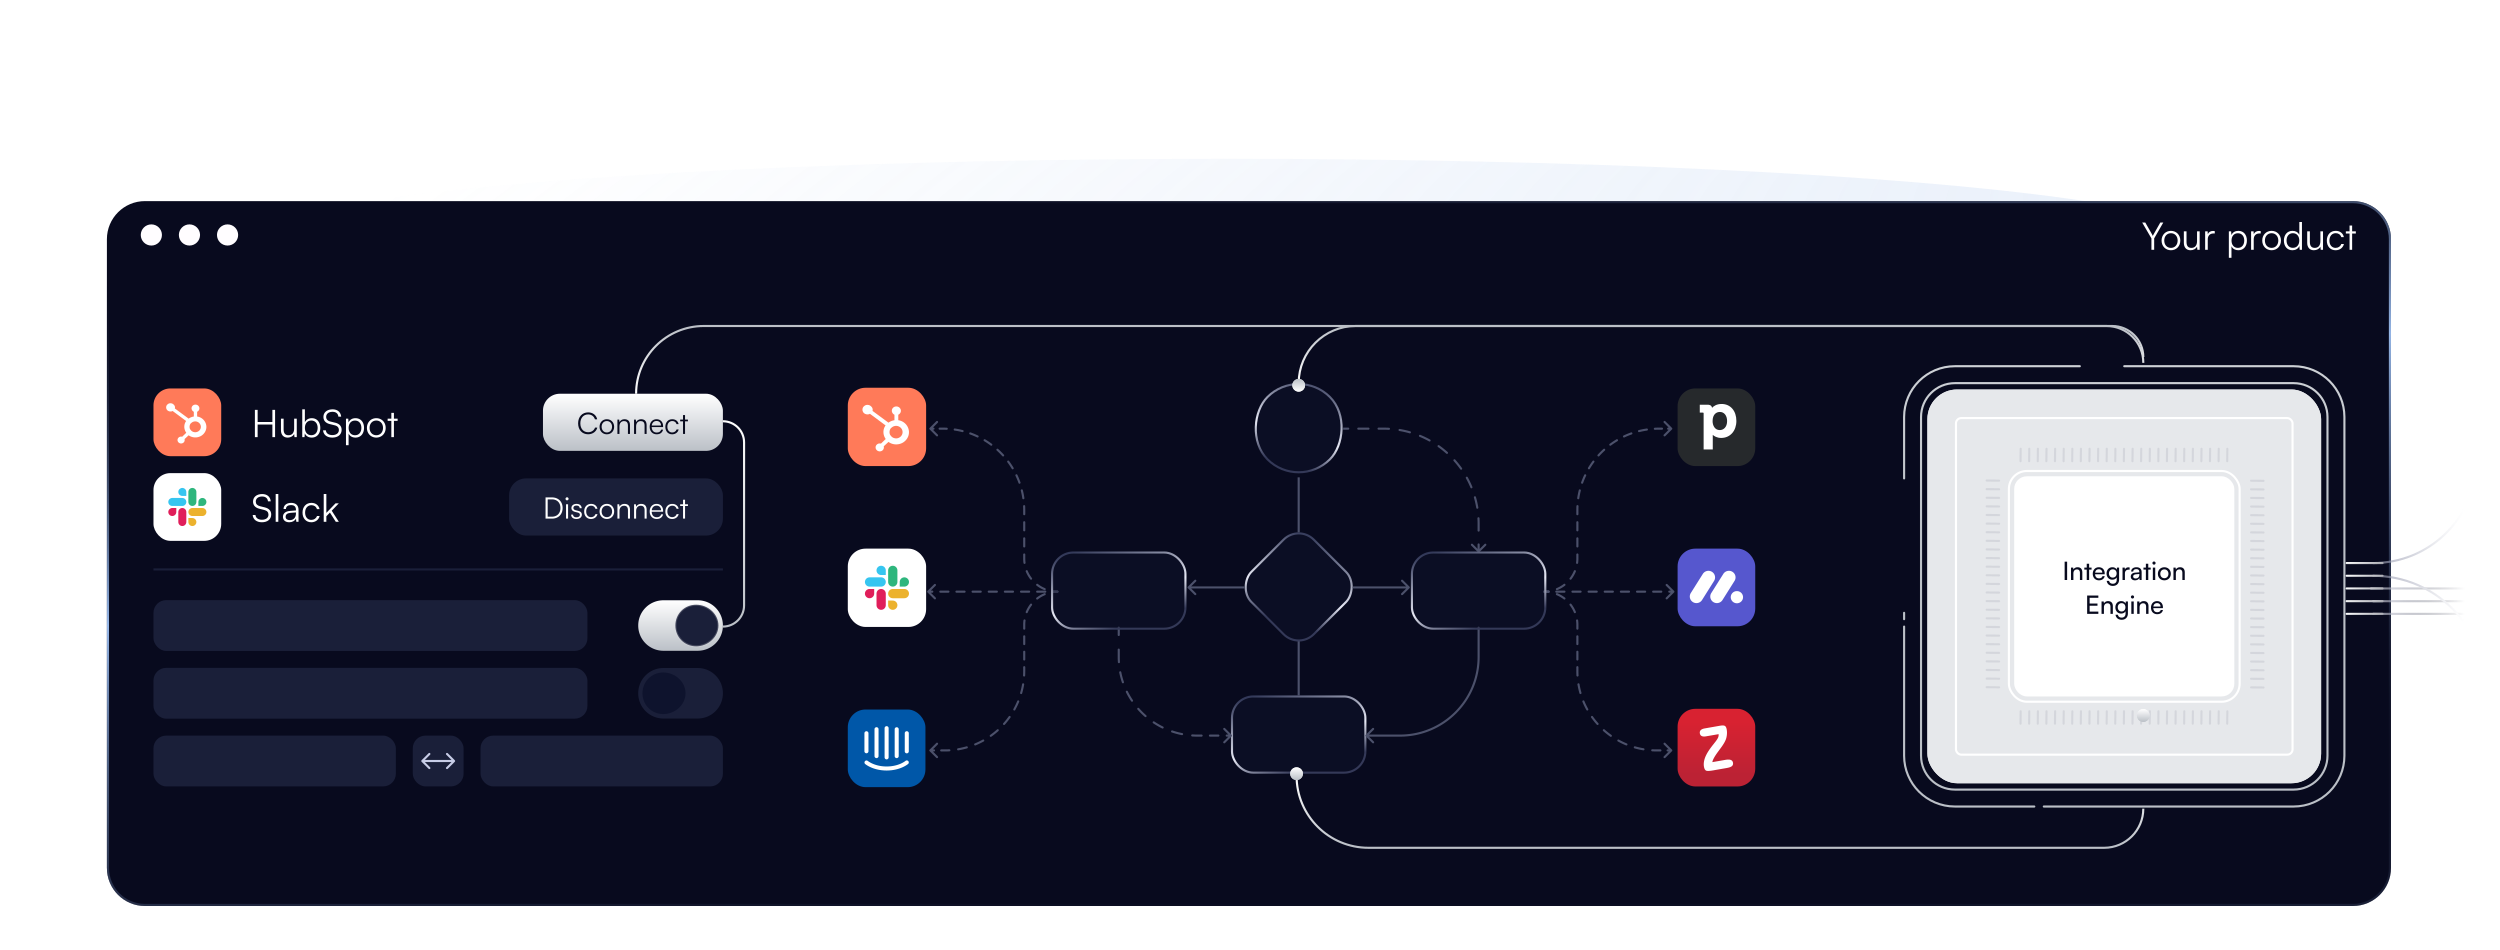 <svg xmlns="http://www.w3.org/2000/svg" fill="none" viewBox="0 0 1181 449" width="1181" height="449">
  <g filter="url(#a)" opacity=".3">
    <ellipse cx="578.875" cy="113" fill="url(#b)" rx="461" ry="38" />
  </g>
  <g>
    <path fill="#080A1E"
      d="M50.5 113c0-9.941 8.059-18 18-18h1043c9.94 0 18 8.059 18 18v297c0 9.941-8.06 18-18 18H68.5c-9.941 0-18-8.059-18-18V113Z" />
    <path stroke="url(#d)"
      d="M68.5 95.5h1043c9.66 0 17.5 7.835 17.5 17.5v297c0 9.665-7.84 17.5-17.5 17.5H68.5c-9.665 0-17.5-7.835-17.5-17.5V113c0-9.665 7.835-17.5 17.5-17.5Z" />
    <circle cx="71.5" cy="111" r="5" fill="#FFFDFF" />
    <circle cx="89.5" cy="111" r="5" fill="#FFFDFF" />
    <circle cx="107.5" cy="111" r="5" fill="#FFFDFF" />
    <path fill="#fff"
      d="m1016.33 112.618-4.37-7.506h1.46l3.18 5.562c.15.27.25.486.38.774.16-.324.16-.324.4-.774l3.15-5.562h1.42l-4.32 7.506V118h-1.3v-5.382Zm4.8 1.026c0-2.664 1.87-4.59 4.43-4.59 2.55 0 4.42 1.926 4.42 4.59 0 2.646-1.87 4.572-4.42 4.572-2.56 0-4.43-1.926-4.43-4.572Zm1.26-.018c0 2.052 1.29 3.474 3.17 3.474 1.85 0 3.16-1.422 3.16-3.474 0-2.016-1.31-3.456-3.16-3.456-1.88 0-3.17 1.44-3.17 3.456Zm15.49-4.338h1.24V118h-1.08l-.16-1.476c-.49 1.008-1.69 1.692-3.06 1.692-2.05 0-3.17-1.404-3.17-3.528v-5.418h1.26v5.022c0 2.07.92 2.808 2.31 2.808 1.67 0 2.66-1.116 2.66-3.186v-4.626Zm8.38-.108v1.116h-.68c-1.6 0-2.63 1.08-2.63 2.736V118h-1.24v-8.712h1.17l.09 1.35c.34-.936 1.26-1.548 2.48-1.548.27 0 .51.018.81.09Zm6.65 12.618v-12.51h1.08l.12 1.764c.61-1.35 1.84-1.998 3.3-1.998 2.52 0 4.03 1.926 4.03 4.554s-1.46 4.608-4.03 4.608c-1.48 0-2.65-.63-3.26-1.89v5.472h-1.24Zm1.26-8.154c0 1.998 1.11 3.456 3.02 3.456 1.89 0 2.99-1.458 2.99-3.456 0-2.016-1.1-3.456-2.99-3.456-1.91 0-3.02 1.44-3.02 3.456Zm13.8-4.464v1.116h-.68c-1.6 0-2.63 1.08-2.63 2.736V118h-1.24v-8.712h1.17l.09 1.35c.34-.936 1.26-1.548 2.48-1.548.27 0 .51.018.81.09Zm.71 4.464c0-2.664 1.87-4.59 4.43-4.59 2.55 0 4.42 1.926 4.42 4.59 0 2.646-1.87 4.572-4.42 4.572-2.56 0-4.43-1.926-4.43-4.572Zm1.26-.018c0 2.052 1.29 3.474 3.17 3.474 1.85 0 3.16-1.422 3.16-3.474 0-2.016-1.31-3.456-3.16-3.456-1.88 0-3.17 1.44-3.17 3.456Zm13 4.59c-2.54 0-4.03-1.944-4.03-4.554 0-2.628 1.49-4.608 4.08-4.608 1.44 0 2.6.63 3.21 1.89v-6.066h1.24V118h-1.08l-.13-1.782c-.61 1.35-1.83 1.998-3.29 1.998Zm.22-1.134c1.9 0 3.02-1.44 3.02-3.456 0-1.998-1.12-3.456-3.02-3.456-1.89 0-2.99 1.458-2.99 3.456 0 2.016 1.1 3.456 2.99 3.456Zm12.99-7.794h1.24V118h-1.08l-.16-1.476c-.48 1.008-1.69 1.692-3.06 1.692-2.05 0-3.17-1.404-3.17-3.528v-5.418h1.26v5.022c0 2.07.92 2.808 2.31 2.808 1.67 0 2.66-1.116 2.66-3.186v-4.626Zm3.04 4.374c0-2.736 1.68-4.608 4.21-4.608 2.02 0 3.5 1.17 3.84 2.97H1106c-.33-1.206-1.37-1.872-2.58-1.872-1.76 0-3 1.35-3 3.492 0 2.07 1.15 3.456 2.91 3.456 1.3 0 2.34-.72 2.68-1.836h1.26c-.41 1.782-1.96 2.952-3.94 2.952-2.46 0-4.14-1.818-4.14-4.554Zm11.96 4.338h-1.22v-7.668h-1.75v-1.044h1.75v-2.754h1.22v2.754h1.75v1.044h-1.75V118Z" />
    <rect width="32" height="32" x="72.5" y="183.5" fill="#FF7A59" rx="8" />
    <path fill="#fff"
      d="M93.126 196.763v-2.248c.313-.124.563-.374.751-.624.188-.249.314-.624.314-.936v-.062c0-.937-.815-1.748-1.817-1.748h-.063c-1.002 0-1.816.749-1.816 1.748v.062c0 .312.125.624.313.936.188.25.438.5.752.624v2.248a5.63 5.63 0 0 0-2.444.998l-6.514-4.806c.062-.187.062-.312.062-.499 0-.375-.125-.749-.376-1.062a2.782 2.782 0 0 0-.94-.749c-.375-.124-.814-.187-1.19-.124a1.973 1.973 0 0 0-1.064.561c-.314.25-.502.625-.564.999-.063.375-.063.749.125 1.124.125.374.439.686.752.873.313.188.751.313 1.127.313s.69-.063 1.003-.25l6.39 4.744c-1.191 1.685-1.128 3.87.062 5.555l-1.942 1.873c-.188-.063-.313-.063-.501-.063-.94 0-1.692.749-1.692 1.623s.752 1.623 1.692 1.623 1.691-.687 1.691-1.623c0-.187 0-.312-.063-.437l1.942-1.81c1.692 1.248 4.072 1.373 5.952.25 1.816-1.124 2.756-3.184 2.317-5.181-.438-2.06-2.13-3.62-4.26-3.932Zm-.815 7.427c-.376 0-.689-.062-1.065-.187a2.626 2.626 0 0 1-.877-.562 3.988 3.988 0 0 1-.626-.811 2.579 2.579 0 0 1-.188-.999c0-.312.063-.686.188-.998.125-.313.313-.625.626-.812.25-.25.564-.437.877-.562a2.932 2.932 0 0 1 1.065-.187c1.441.062 2.569 1.186 2.569 2.559 0 1.373-1.128 2.497-2.569 2.559ZM121.707 206.5h-1.296v-12.888h1.296v5.742h6.966v-5.742h1.278V206.5h-1.278v-5.94h-6.966v5.94Zm17.245-8.712h1.242v8.712h-1.08l-.162-1.476c-.486 1.008-1.692 1.692-3.06 1.692-2.052 0-3.168-1.404-3.168-3.528v-5.418h1.26v5.022c0 2.07.918 2.808 2.304 2.808 1.674 0 2.664-1.116 2.664-3.186v-4.626Zm4.909 8.712h-1.08v-13.122h1.242v6.102c.612-1.278 1.8-1.926 3.276-1.926 2.538 0 4.014 1.98 4.014 4.608 0 2.61-1.512 4.554-4.05 4.554-1.458 0-2.664-.648-3.276-1.998l-.126 1.782Zm.18-4.374c0 2.016 1.116 3.456 3.024 3.456 1.89 0 2.988-1.44 2.988-3.456 0-1.998-1.098-3.456-2.988-3.456-1.908 0-3.024 1.458-3.024 3.456Zm8.748-5.166c0-2.16 1.728-3.582 4.32-3.582 2.322 0 3.852 1.296 4.05 3.456h-1.314c-.144-1.458-1.134-2.286-2.754-2.286-1.818 0-3.006.936-3.006 2.394 0 1.134.666 1.854 2.016 2.196l2.214.54c2.016.486 3.06 1.638 3.06 3.384 0 2.232-1.728 3.654-4.392 3.654-2.502 0-4.194-1.314-4.356-3.42h1.332c.072 1.35 1.26 2.232 3.024 2.232 1.89 0 3.096-.918 3.096-2.394 0-1.152-.648-1.908-2.034-2.232l-2.178-.54c-2.016-.486-3.078-1.638-3.078-3.402Zm10.647 13.338v-12.51h1.08l.126 1.764c.612-1.35 1.836-1.998 3.294-1.998 2.52 0 4.032 1.926 4.032 4.554s-1.458 4.608-4.032 4.608c-1.476 0-2.646-.63-3.258-1.89v5.472h-1.242Zm1.26-8.154c0 1.998 1.116 3.456 3.024 3.456 1.89 0 2.988-1.458 2.988-3.456 0-2.016-1.098-3.456-2.988-3.456-1.908 0-3.024 1.44-3.024 3.456Zm8.639 0c0-2.664 1.872-4.59 4.428-4.59s4.428 1.926 4.428 4.59c0 2.646-1.872 4.572-4.428 4.572s-4.428-1.926-4.428-4.572Zm1.26-.018c0 2.052 1.296 3.474 3.168 3.474 1.854 0 3.168-1.422 3.168-3.474 0-2.016-1.314-3.456-3.168-3.456-1.872 0-3.168 1.44-3.168 3.456Zm11.493 4.374h-1.224v-7.668h-1.746v-1.044h1.746v-2.754h1.224v2.754h1.746v1.044h-1.746v7.668Z" />
    <rect width="85" height="27" x="256.5" y="186" fill="url(#e)" rx="8" />
    <path fill="#080A1E"
      d="M277.806 205.154c-2.8 0-4.704-2.086-4.704-5.166 0-3.08 1.932-5.18 4.76-5.18 2.156 0 3.85 1.302 4.256 3.29h-1.078c-.42-1.442-1.652-2.324-3.22-2.324-2.198 0-3.668 1.68-3.668 4.214 0 2.52 1.47 4.2 3.668 4.2 1.582 0 2.842-.854 3.276-2.198h1.078c-.462 1.89-2.212 3.164-4.368 3.164Zm5.425-3.542c0-2.072 1.456-3.57 3.444-3.57s3.444 1.498 3.444 3.57c0 2.058-1.456 3.556-3.444 3.556s-3.444-1.498-3.444-3.556Zm.98-.014c0 1.596 1.008 2.702 2.464 2.702 1.442 0 2.464-1.106 2.464-2.702 0-1.568-1.022-2.688-2.464-2.688-1.456 0-2.464 1.12-2.464 2.688ZM292.63 205h-.966v-6.776h.84l.14 1.176c.448-.868 1.344-1.358 2.324-1.358 1.862 0 2.632 1.106 2.632 2.814V205h-.966v-3.934c0-1.582-.714-2.142-1.834-2.142-1.386 0-2.17 1.008-2.17 2.534V205Zm7.862 0h-.966v-6.776h.84l.14 1.176c.448-.868 1.344-1.358 2.324-1.358 1.862 0 2.632 1.106 2.632 2.814V205h-.966v-3.934c0-1.582-.714-2.142-1.834-2.142-1.386 0-2.17 1.008-2.17 2.534V205Zm9.737.168c-1.988 0-3.318-1.428-3.318-3.556 0-2.114 1.316-3.57 3.248-3.57 1.834 0 3.08 1.302 3.08 3.22v.476h-5.39c.07 1.652.938 2.604 2.394 2.604 1.106 0 1.82-.476 2.072-1.372h.924c-.364 1.428-1.414 2.198-3.01 2.198Zm-.07-6.3c-1.274 0-2.114.84-2.282 2.17h4.396c0-1.302-.84-2.17-2.114-2.17Zm4.148 2.758c0-2.128 1.302-3.584 3.276-3.584 1.568 0 2.716.91 2.982 2.31h-.966c-.252-.938-1.064-1.456-2.002-1.456-1.372 0-2.338 1.05-2.338 2.716 0 1.61.896 2.688 2.268 2.688 1.008 0 1.82-.56 2.086-1.428h.98c-.322 1.386-1.526 2.296-3.066 2.296-1.918 0-3.22-1.414-3.22-3.542Zm9.304 3.374h-.952v-5.964h-1.358v-.812h1.358v-2.142h.952v2.142h1.358v.812h-1.358V205Z" />
    <rect width="32" height="32" x="72.5" y="223.5" fill="#fff" rx="8" />
    <path fill="#E01E5A"
      d="M83.282 241.875c0 1.04-.85 1.891-1.891 1.891-1.04 0-1.891-.851-1.891-1.891 0-1.041.85-1.891 1.89-1.891h1.892v1.891ZM84.234 241.875c0-1.041.85-1.891 1.891-1.891s1.891.85 1.891 1.891v4.734c0 1.041-.85 1.891-1.89 1.891-1.041 0-1.892-.85-1.892-1.891v-4.734Z" />
    <path fill="#36C5F0"
      d="M86.125 234.282c-1.04 0-1.89-.851-1.89-1.891 0-1.041.85-1.891 1.89-1.891 1.041 0 1.891.85 1.891 1.891v1.891h-1.89ZM86.126 235.234c1.04 0 1.89.851 1.89 1.891 0 1.041-.85 1.891-1.89 1.891H81.39c-1.04 0-1.891-.85-1.891-1.891 0-1.04.85-1.891 1.89-1.891h4.736Z" />
    <path fill="#2EB67D"
      d="M93.719 237.125c0-1.04.85-1.891 1.89-1.891 1.041 0 1.892.851 1.892 1.891 0 1.041-.85 1.891-1.891 1.891h-1.891v-1.891ZM92.766 237.125c0 1.041-.85 1.891-1.89 1.891-1.041 0-1.892-.85-1.892-1.891v-4.734c0-1.041.85-1.891 1.891-1.891s1.891.85 1.891 1.891v4.734Z" />
    <path fill="#ECB22E"
      d="M90.875 244.718c1.041 0 1.891.851 1.891 1.891 0 1.041-.85 1.891-1.89 1.891-1.041 0-1.892-.85-1.892-1.891v-1.891h1.891ZM90.875 243.766c-1.04 0-1.89-.851-1.89-1.891 0-1.041.85-1.891 1.89-1.891h4.735c1.04 0 1.89.85 1.89 1.891 0 1.04-.85 1.891-1.89 1.891h-4.735Z" />
    <path fill="#fff"
      d="M119.532 236.96c0-2.16 1.728-3.582 4.32-3.582 2.322 0 3.852 1.296 4.05 3.456h-1.314c-.144-1.458-1.134-2.286-2.754-2.286-1.818 0-3.006.936-3.006 2.394 0 1.134.666 1.854 2.016 2.196l2.214.54c2.016.486 3.06 1.638 3.06 3.384 0 2.232-1.728 3.654-4.392 3.654-2.502 0-4.194-1.314-4.356-3.42h1.332c.072 1.35 1.26 2.232 3.024 2.232 1.89 0 3.096-.918 3.096-2.394 0-1.152-.648-1.908-2.034-2.232l-2.178-.54c-2.016-.486-3.078-1.638-3.078-3.402Zm11.943 9.54h-1.242v-13.122h1.242V246.5Zm5.143.216c-1.854 0-2.952-1.044-2.952-2.574 0-1.602 1.224-2.61 3.258-2.772l2.88-.234v-.288c0-1.71-1.026-2.25-2.304-2.25-1.512 0-2.412.684-2.412 1.854h-1.134c0-1.764 1.44-2.898 3.582-2.898 2.016 0 3.492 1.008 3.492 3.312v5.634h-1.044l-.162-1.53c-.54 1.098-1.728 1.746-3.204 1.746Zm.288-1.008c1.836 0 2.898-1.278 2.898-3.168v-.468l-2.574.198c-1.638.144-2.304.864-2.304 1.836 0 1.062.792 1.602 1.98 1.602Zm6.003-3.546c0-2.736 1.674-4.608 4.212-4.608 2.016 0 3.492 1.17 3.834 2.97h-1.242c-.324-1.206-1.368-1.872-2.574-1.872-1.764 0-3.006 1.35-3.006 3.492 0 2.07 1.152 3.456 2.916 3.456 1.296 0 2.34-.72 2.682-1.836h1.26c-.414 1.782-1.962 2.952-3.942 2.952-2.466 0-4.14-1.818-4.14-4.554Zm11.259 4.338h-1.242v-13.122h1.242v8.91l4.32-4.5h1.566l-3.348 3.474 3.366 5.238h-1.44l-2.772-4.356-1.692 1.746v2.61Z" />
    <rect width="101" height="27" x="240.5" y="226" fill="#1A1F39" rx="8" />
    <path fill="#fff"
      d="M260.77 245h-3.052v-10.024h3.024c3.024 0 5.04 2.016 5.04 5.012 0 2.996-2.002 5.012-5.012 5.012Zm-.07-9.1h-1.974v8.176h2.002c2.45 0 4.018-1.596 4.018-4.088 0-2.506-1.568-4.088-4.046-4.088Zm7.169.462a.717.717 0 0 1-.714-.714.73.73 0 0 1 .714-.728c.392 0 .728.336.728.728a.73.73 0 0 1-.728.714Zm-.476 8.638v-6.776h.966V245h-.966Zm2.406-1.904h.924c0 .784.588 1.274 1.54 1.274 1.05 0 1.666-.448 1.666-1.176 0-.56-.28-.882-1.078-1.078l-1.162-.294c-1.176-.294-1.75-.91-1.75-1.834 0-1.19.994-1.946 2.45-1.946 1.428 0 2.352.784 2.394 2.044h-.938c-.028-.784-.574-1.246-1.484-1.246-.952 0-1.484.406-1.484 1.134 0 .518.364.882 1.106 1.064l1.162.294c1.176.294 1.708.84 1.708 1.82 0 1.218-1.036 2.016-2.576 2.016-1.526 0-2.478-.812-2.478-2.072Zm6.169-1.47c0-2.128 1.302-3.584 3.276-3.584 1.568 0 2.716.91 2.982 2.31h-.966c-.252-.938-1.064-1.456-2.002-1.456-1.372 0-2.338 1.05-2.338 2.716 0 1.61.896 2.688 2.268 2.688 1.008 0 1.82-.56 2.086-1.428h.98c-.322 1.386-1.526 2.296-3.066 2.296-1.918 0-3.22-1.414-3.22-3.542Zm7.273-.014c0-2.072 1.456-3.57 3.444-3.57s3.444 1.498 3.444 3.57c0 2.058-1.456 3.556-3.444 3.556s-3.444-1.498-3.444-3.556Zm.98-.014c0 1.596 1.008 2.702 2.464 2.702 1.442 0 2.464-1.106 2.464-2.702 0-1.568-1.022-2.688-2.464-2.688-1.456 0-2.464 1.12-2.464 2.688ZM292.64 245h-.966v-6.776h.84l.14 1.176c.448-.868 1.344-1.358 2.324-1.358 1.862 0 2.632 1.106 2.632 2.814V245h-.966v-3.934c0-1.582-.714-2.142-1.834-2.142-1.386 0-2.17 1.008-2.17 2.534V245Zm7.861 0h-.966v-6.776h.84l.14 1.176c.448-.868 1.344-1.358 2.324-1.358 1.862 0 2.632 1.106 2.632 2.814V245h-.966v-3.934c0-1.582-.714-2.142-1.834-2.142-1.386 0-2.17 1.008-2.17 2.534V245Zm9.738.168c-1.988 0-3.318-1.428-3.318-3.556 0-2.114 1.316-3.57 3.248-3.57 1.834 0 3.08 1.302 3.08 3.22v.476h-5.39c.07 1.652.938 2.604 2.394 2.604 1.106 0 1.82-.476 2.072-1.372h.924c-.364 1.428-1.414 2.198-3.01 2.198Zm-.07-6.3c-1.274 0-2.114.84-2.282 2.17h4.396c0-1.302-.84-2.17-2.114-2.17Zm4.148 2.758c0-2.128 1.302-3.584 3.276-3.584 1.568 0 2.716.91 2.982 2.31h-.966c-.252-.938-1.064-1.456-2.002-1.456-1.372 0-2.338 1.05-2.338 2.716 0 1.61.896 2.688 2.268 2.688 1.008 0 1.82-.56 2.086-1.428h.98c-.322 1.386-1.526 2.296-3.066 2.296-1.918 0-3.22-1.414-3.22-3.542Zm9.304 3.374h-.952v-5.964h-1.358v-.812h1.358v-2.142h.952v2.142h1.358v.812h-1.358V245Z" />
    <path stroke="#1A1F39" d="M72.5 269h269" />
    <rect width="205" height="24" x="72.5" y="283.5" fill="#1A1F39" rx="6" />
    <path fill="url(#f)" fill-rule="evenodd"
      d="M313.43 307.43a11.893 11.893 0 0 1-11.93-11.93c0-6.578 5.273-11.93 11.93-11.93h16.14c6.658 0 11.93 5.352 11.93 11.93 0 6.578-5.272 11.93-11.93 11.93h-16.14Z"
      clip-rule="evenodd" />
    <g>
      <path fill="#1A1F39" fill-rule="evenodd"
        d="M339.394 295.5c0 5.426-4.906 9.825-10.526 9.825s-9.825-4.399-9.825-9.825c0-5.426 4.205-9.825 9.825-9.825 5.62 0 10.526 4.399 10.526 9.825"
        clip-rule="evenodd" />
      <path stroke="#E5E5E6" stroke-opacity=".217"
        d="M339.394 295.5c0 5.426-4.906 9.825-10.526 9.825s-9.825-4.399-9.825-9.825c0-5.426 4.205-9.825 9.825-9.825 5.62 0 10.526 4.399 10.526 9.825" />
    </g>
    <rect width="205" height="24" x="72.5" y="315.5" fill="#1A1F39" rx="6" />
    <path fill="#1A1F39" fill-rule="evenodd"
      d="M313.43 339.43a11.893 11.893 0 0 1-11.93-11.93c0-6.578 5.273-11.93 11.93-11.93h16.14c6.658 0 11.93 5.352 11.93 11.93 0 6.578-5.272 11.93-11.93 11.93h-16.14Z"
      clip-rule="evenodd" />
    <g>
      <path fill="#0E132D" fill-rule="evenodd"
        d="M323.851 327.5c0 5.426-4.906 9.825-10.526 9.825s-9.825-4.399-9.825-9.825c0-5.426 4.205-9.825 9.825-9.825 5.62 0 10.526 4.399 10.526 9.825"
        clip-rule="evenodd" />
    </g>
    <rect width="114.5" height="24" x="72.5" y="347.5" fill="#1A1F39" rx="6" />
    <rect width="24" height="24" x="195" y="347.5" fill="#1A1F39" rx="6" />
    <path stroke="#C7CCE6" stroke-linecap="round" stroke-linejoin="round"
      d="M202.833 356.167 199.5 359.5m0 0 3.333 3.333M199.5 359.5h15m-3.333-3.333 3.333 3.333m0 0-3.333 3.333" />
    <rect width="114.5" height="24" x="227" y="347.5" fill="#1A1F39" rx="6" />
    <path stroke="url(#i)" d="M341.5 199c5.523 0 10 4.477 10 10v77c0 5.523-4.477 10-10 10" />
    <path stroke="#4C516B" d="M613.5 302.5v26" />
    <rect width="37" height="37" x="400.5" y="183.175" fill="#FF7A59" rx="8.38" />
    <path fill="#fff"
      d="M424.348 198.509v-2.598c.362-.144.652-.433.869-.722.217-.288.362-.721.362-1.082v-.072c0-1.083-.942-2.021-2.101-2.021h-.072c-1.159 0-2.1.866-2.1 2.021v.072c0 .361.144.722.362 1.082.217.289.507.578.869.722v2.598a6.532 6.532 0 0 0-2.825 1.155l-7.533-5.557c.073-.217.073-.361.073-.578 0-.433-.145-.866-.435-1.227a3.228 3.228 0 0 0-1.086-.866c-.435-.144-.942-.216-1.377-.144a2.285 2.285 0 0 0-1.231.65c-.362.288-.58.721-.652 1.154-.072.433-.072.866.145 1.299.145.434.507.794.869 1.011.362.216.869.361 1.304.361.434 0 .797-.072 1.159-.289l7.388 5.485c-1.376 1.949-1.304 4.475.072 6.424l-2.245 2.165c-.217-.072-.362-.072-.58-.072-1.086 0-1.955.866-1.955 1.876 0 1.01.869 1.877 1.955 1.877 1.087 0 1.956-.794 1.956-1.877 0-.216 0-.361-.072-.505l2.245-2.093c1.956 1.443 4.708 1.588 6.881.288 2.101-1.299 3.187-3.68 2.68-5.99-.507-2.382-2.463-4.186-4.925-4.547Zm-.942 8.589c-.435 0-.797-.072-1.231-.217a3.037 3.037 0 0 1-1.014-.649 4.685 4.685 0 0 1-.725-.938 3 3 0 0 1-.217-1.155c0-.361.073-.794.217-1.155.145-.361.363-.722.725-.938a3.04 3.04 0 0 1 1.014-.65 3.397 3.397 0 0 1 1.231-.216c1.666.072 2.97 1.371 2.97 2.959s-1.304 2.887-2.97 2.959Z" />
    <rect width="37" height="37" x="400.5" y="259.175" fill="#fff" rx="8.38" />
    <path fill="#E01E5A"
      d="M412.967 280.42a2.193 2.193 0 0 1-2.187 2.187 2.192 2.192 0 0 1-2.186-2.187c0-1.203.983-2.186 2.186-2.186h2.187v2.186ZM414.068 280.42c0-1.203.983-2.186 2.187-2.186 1.203 0 2.186.983 2.186 2.186v5.475a2.192 2.192 0 0 1-2.186 2.186 2.192 2.192 0 0 1-2.187-2.186v-5.475Z" />
    <path fill="#36C5F0"
      d="M416.255 271.641a2.192 2.192 0 0 1-2.187-2.186c0-1.204.983-2.187 2.187-2.187 1.203 0 2.186.983 2.186 2.187v2.186h-2.186ZM416.255 272.743c1.203 0 2.186.983 2.186 2.186a2.192 2.192 0 0 1-2.186 2.186h-5.475a2.192 2.192 0 0 1-2.186-2.186c0-1.203.983-2.186 2.186-2.186h5.475Z" />
    <path fill="#2EB67D"
      d="M425.033 274.929c0-1.203.983-2.187 2.187-2.187 1.203 0 2.186.984 2.186 2.187a2.192 2.192 0 0 1-2.186 2.186h-2.187v-2.186ZM423.931 274.929a2.192 2.192 0 0 1-2.186 2.186 2.192 2.192 0 0 1-2.186-2.186v-5.474c0-1.204.983-2.187 2.186-2.187 1.203 0 2.186.983 2.186 2.187v5.474Z" />
    <path fill="#ECB22E"
      d="M421.745 283.708c1.203 0 2.186.983 2.186 2.186a2.192 2.192 0 0 1-2.186 2.187 2.192 2.192 0 0 1-2.186-2.187v-2.186h2.186ZM421.745 282.606a2.192 2.192 0 0 1-2.186-2.186c0-1.203.983-2.186 2.186-2.186h5.474c1.204 0 2.187.983 2.187 2.186a2.192 2.192 0 0 1-2.187 2.186h-5.474Z" />
    <rect width="36.675" height="36.675" x="400.5" y="335.175" fill="#0057A8" rx="8.383" />
    <path fill="#fff"
      d="M422.646 344.468a.953.953 0 0 1 1.905 0v12.726a.949.949 0 0 1-.952.938.954.954 0 0 1-.953-.938v-12.726ZM417.883 343.986a.955.955 0 0 1 1.317-.88.966.966 0 0 1 .31.206.973.973 0 0 1 .279.674v13.812a.955.955 0 0 1-1.623.667.955.955 0 0 1-.283-.667v-13.812ZM413.12 344.468a.95.95 0 0 1 .285-.664.95.95 0 0 1 1.336 0 .95.95 0 0 1 .285.664v12.726a.95.95 0 0 1-.285.664.95.95 0 0 1-1.336 0 .95.95 0 0 1-.285-.664v-12.726ZM408.357 346.373a.957.957 0 0 1 .953-.942.953.953 0 0 1 .953.942v8.568a.954.954 0 0 1-1.906 0v-8.568ZM429.314 354.941a.949.949 0 0 1-.952.942.95.95 0 0 1-.67-.276.95.95 0 0 1-.283-.666v-8.568a.952.952 0 0 1 1.905 0v8.568ZM428.982 360.903c-.147.126-3.676 3.087-10.146 3.087-6.47 0-9.999-2.961-10.146-3.087a.953.953 0 0 1 1.238-1.448c.056.046 3.207 2.63 8.908 2.63 5.773 0 8.875-2.602 8.906-2.628a.951.951 0 1 1 1.24 1.446Z" />
    <rect width="36.675" height="36.675" x="792.5" y="183.5" fill="#26292C" rx="8.383" />
    <path fill="#fff" fill-rule="evenodd"
      d="M808.781 192.651c.677-.742 2.082-1.816 4.509-1.816 4.171 0 6.976 3.224 6.976 8.024 0 4.724-2.955 8.023-7.179 8.023-2.013 0-3.303-.842-3.978-1.452.005.145.008.307.008.479v6.407h-4.321v-17.069c0-.248-.081-.327-.333-.327h-1.486v-3.738h3.626c1.669 0 2.096.829 2.178 1.469Zm3.689 1.952c-1.663 0-3.441 1.14-3.441 4.342 0 2.034 1.058 4.228 3.384 4.228 1.725 0 3.47-1.314 3.47-4.257 0-2.581-1.372-4.313-3.413-4.313Z"
      clip-rule="evenodd" />
    <rect width="36.675" height="36.675" x="792.5" y="259.175" fill="#5657CE" rx="8.383" />
    <path fill="#fff"
      d="M801.39 284.908a3.098 3.098 0 0 1-1.583-.429 3.111 3.111 0 0 1-1.068-4.34l5.636-8.955a3.166 3.166 0 0 1 1.187-1.145 3.11 3.11 0 0 1 1.596-.384 3.105 3.105 0 0 1 1.57.471c.473.295.861.712 1.122 1.208a3.1 3.1 0 0 1-.169 3.158l-5.633 8.955c-.285.45-.679.82-1.144 1.076a3.107 3.107 0 0 1-1.514.385ZM811.056 284.908a3.126 3.126 0 0 1-2.732-1.603 3.092 3.092 0 0 1 .086-3.155l5.626-8.934a3.123 3.123 0 0 1 2.784-1.562 3.132 3.132 0 0 1 2.711 1.689 3.094 3.094 0 0 1-.203 3.173l-5.624 8.934a3.158 3.158 0 0 1-1.14 1.072 3.108 3.108 0 0 1-1.508.386ZM820.511 284.984c1.603 0 2.902-1.287 2.902-2.875 0-1.587-1.299-2.874-2.902-2.874-1.603 0-2.902 1.287-2.902 2.874 0 1.588 1.299 2.875 2.902 2.875Z" />
    <rect width="36.675" height="36.675" x="792.5" y="334.849" fill="url(#j)" rx="8.383" />
    <path fill="#fff"
      d="M818.306 359.48a1.633 1.633 0 0 0-.729-.497c-.308-.11-.681-.163-1.12-.163-.413 0-.886.047-1.419.141l-6.12 1.072c.064-.483.298-1.119.711-1.894.462-.867 1.142-1.91 2.04-3.123l.707-.968c.117-.149.28-.367.491-.656 1.4-1.883 2.266-3.416 2.598-4.62a9.903 9.903 0 0 0 .365-2.627c0-.496-.04-.985-.12-1.465-.073-.439-.178-.803-.319-1.096-.141-.292-.32-.514-.541-.654-.25-.155-.6-.221-1.059-.222-.379 0-.833.047-1.365.14l-7.072 1.241c-.857.15-1.489.409-1.893.798-.32.309-.486.709-.484 1.167 0 .12.01.244.032.372.099.616.412 1.068.917 1.298.298.138.658.204 1.079.204.286 0 .601-.031.944-.091l5.92-1.024a3.334 3.334 0 0 1-.175 1.435c-.176.502-.615 1.221-1.315 2.134-.198.249-.502.637-.911 1.163-1.596 1.983-2.74 3.674-3.432 5.08v.002c-.491.968-.832 1.922-1.019 2.86a8.084 8.084 0 0 0-.164 1.578c0 .361.028.71.084 1.049.082.485.198.885.356 1.203.157.316.358.552.606.691.231.129.57.18 1.037.181.592 0 1.39-.089 2.4-.266l6.417-1.125c1.136-.201 1.927-.479 2.386-.865a1.55 1.55 0 0 0 .555-1.234c0-.126-.011-.257-.034-.393a1.728 1.728 0 0 0-.354-.826Z" />
    <rect width="41.681" height="41.681" x="613.5" y="247.793" fill="#10152F" fill-opacity=".4" stroke="url(#l)"
      data-figma-bg-blur-radius="42.662" rx="10.062" transform="rotate(45 613.5 247.793)" />
    <rect width="63" height="36" x="582" y="329" fill="#10152F" fill-opacity=".4" stroke="url(#n)"
      data-figma-bg-blur-radius="42.662" rx="10.062" />
    <rect width="41.681" height="41.681" x="613.5" y="172.793" fill="#10152F" fill-opacity=".4" stroke="url(#p)"
      data-figma-bg-blur-radius="42.662" rx="20.84" transform="rotate(45 613.5 172.793)" />
    <path fill="#4C516B"
      d="M789.854 202.854a.502.502 0 0 0 0-.708l-3.182-3.182a.502.502 0 0 0-.708.708l2.829 2.828-2.829 2.828a.502.502 0 0 0 .708.708l3.182-3.182ZM729.5 279a.5.5 0 0 0 0 1v-1Zm2.109.864a.5.5 0 0 0-.129-.992l.129.992Zm3.691-2.014a.5.5 0 0 0 .383.924l-.383-.924Zm4.033-1.187a.5.5 0 1 0-.609-.793l.609.793Zm2.189-3.591a.5.5 0 0 0 .793.609l-.793-.609Zm2.904-3.041a.5.5 0 1 0-.923-.383l.923.383Zm.098-4.204a.5.5 0 1 0 .992.13l-.992-.13Zm1.128-3.883a.5.5 0 0 0-1 0h1Zm-1-3.808a.5.5 0 0 0 1 0h-1Zm1-3.808a.5.5 0 0 0-1 0h1Zm-1-3.808a.5.5 0 0 0 1 0h-1Zm1-3.808a.5.5 0 0 0-1 0h1Zm-1-3.808a.5.5 0 0 0 1 0h-1Zm1.045-3.77a.5.5 0 1 0-.999-.048l.999.048Zm-.628-3.858a.5.5 0 0 0 .99.146l-.99-.146Zm1.714-3.513a.501.501 0 0 0-.971-.242l.971.242Zm.139-3.906a.5.5 0 0 0 .942.337l-.942-.337Zm2.37-3.108a.499.499 0 1 0-.903-.428l.903.428Zm.904-3.802a.5.5 0 1 0 .857.515l-.857-.515Zm2.932-2.584a.502.502 0 0 0-.103-.7.502.502 0 0 0-.7.103l.803.597Zm1.627-3.554a.5.5 0 1 0 .741.672l-.741-.672Zm3.378-1.966a.5.5 0 1 0-.672-.74l.672.74Zm2.286-3.17a.5.5 0 1 0 .596.803l-.596-.803Zm3.695-1.272a.499.499 0 1 0-.515-.857l.515.857Zm2.859-2.665a.5.5 0 0 0 .429.904l-.429-.904Zm3.873-.524a.501.501 0 0 0-.337-.942l.337.942Zm3.327-2.052a.5.5 0 1 0 .242.97l-.242-.97Zm3.901.247a.501.501 0 0 0-.146-.99l.146.99Zm3.664-1.361a.5.5 0 0 0 .048.999l-.048-.999Zm3.376.954a.5.5 0 0 0 0-1v1Zm2.924-1a.5.5 0 0 0 0 1v-1ZM729.5 279.5v.5c.715 0 1.419-.046 2.109-.136l-.065-.496-.064-.496c-.648.084-1.309.128-1.98.128v.5Zm5.991-1.188.192.462a16.108 16.108 0 0 0 3.65-2.111l-.304-.397-.305-.396a15.135 15.135 0 0 1-3.424 1.98l.191.462Zm6.427-4.935.397.304a16.108 16.108 0 0 0 2.111-3.65l-.462-.192-.461-.191a15.176 15.176 0 0 1-1.981 3.424l.396.305Zm3.102-7.485.496.065c.09-.691.136-1.395.136-2.109h-1c0 .671-.043 1.332-.128 1.979l.496.065Zm.132-2.044h.5v-1.904h-1v1.904h.5Zm0-5.712h.5v-3.808h-1v3.808h.5Zm0-7.616h.5v-3.808h-1v3.808h.5Zm0-7.616h.5V241h-1v1.904h.5Zm0-1.904h.5c0-.626.015-1.248.045-1.866l-.499-.024-.5-.024c-.03.634-.046 1.272-.046 1.914h.5Zm.412-5.651.495.073c.182-1.241.424-2.461.724-3.659l-.486-.121-.485-.121a39.009 39.009 0 0 0-.743 3.755l.495.073Zm1.829-7.323.471.168a37.978 37.978 0 0 1 1.428-3.445l-.452-.214-.451-.214a38.61 38.61 0 0 0-1.467 3.536l.471.169Zm3.231-6.821.429.257a37.927 37.927 0 0 1 2.075-3.099l-.402-.298-.401-.299a38.979 38.979 0 0 0-2.129 3.181l.428.258Zm4.501-6.06.371.336a38.154 38.154 0 0 1 2.637-2.638l-.336-.37-.336-.37a39.027 39.027 0 0 0-2.706 2.706l.37.336Zm5.592-5.071.298.402a37.842 37.842 0 0 1 3.099-2.075l-.257-.429-.258-.428a38.79 38.79 0 0 0-3.18 2.129l.298.401Zm6.471-3.886.214.452a37.558 37.558 0 0 1 3.444-1.428l-.168-.471-.169-.471a38.887 38.887 0 0 0-3.536 1.466l.215.452Zm7.106-2.543.121.485a37.746 37.746 0 0 1 3.659-.723l-.073-.495-.073-.495a38.765 38.765 0 0 0-3.755.743l.121.485Zm7.468-1.099.024.499c.619-.03 1.241-.045 1.866-.045v-1c-.642 0-1.28.016-1.914.046l.024.5Zm1.89-.046v.5h1.462v-1h-1.462v.5Zm4.386 0v.5h1.462v-1h-1.462v.5Zm1.816.354a.502.502 0 0 0 0-.708l-3.182-3.182a.502.502 0 0 0-.708.708l2.829 2.828-2.829 2.828a.502.502 0 0 0 .708.708l3.182-3.182ZM729.5 279a.5.5 0 0 0 0 1v-1Zm2.109.864a.5.5 0 0 0-.129-.992l.129.992Zm3.691-2.014a.5.5 0 0 0 .383.924l-.383-.924Zm4.033-1.187a.5.5 0 1 0-.609-.793l.609.793Zm2.189-3.591a.5.5 0 0 0 .793.609l-.793-.609Zm2.904-3.041a.5.5 0 1 0-.923-.383l.923.383Zm.098-4.204a.5.5 0 1 0 .992.13l-.992-.13Zm1.128-3.883a.5.5 0 0 0-1 0h1Zm-1-3.808a.5.5 0 0 0 1 0h-1Zm1-3.808a.5.5 0 0 0-1 0h1Zm-1-3.808a.5.5 0 0 0 1 0h-1Zm1-3.808a.5.5 0 0 0-1 0h1Zm-1-3.808a.5.5 0 0 0 1 0h-1Zm1.045-3.77a.5.5 0 1 0-.999-.048l.999.048Zm-.628-3.858a.5.5 0 0 0 .99.146l-.99-.146Zm1.714-3.513a.501.501 0 0 0-.971-.242l.971.242Zm.139-3.906a.5.5 0 0 0 .942.337l-.942-.337Zm2.37-3.108a.499.499 0 1 0-.903-.428l.903.428Zm.904-3.802a.5.5 0 1 0 .857.515l-.857-.515Zm2.932-2.584a.502.502 0 0 0-.103-.7.502.502 0 0 0-.7.103l.803.597Zm1.627-3.554a.5.5 0 1 0 .741.672l-.741-.672Zm3.378-1.966a.5.5 0 1 0-.672-.74l.672.74Zm2.286-3.17a.5.5 0 1 0 .596.803l-.596-.803Zm3.695-1.272a.499.499 0 1 0-.515-.857l.515.857Zm2.859-2.665a.5.5 0 0 0 .429.904l-.429-.904Zm3.873-.524a.501.501 0 0 0-.337-.942l.337.942Zm3.327-2.052a.5.5 0 1 0 .242.97l-.242-.97Zm3.901.247a.501.501 0 0 0-.146-.99l.146.99Zm3.664-1.361a.5.5 0 0 0 .048.999l-.048-.999Zm3.376.954a.5.5 0 0 0 0-1v1Zm2.924-1a.5.5 0 0 0 0 1v-1ZM729.5 279.5v.5c.715 0 1.419-.046 2.109-.136l-.065-.496-.064-.496c-.648.084-1.309.128-1.98.128v.5Zm5.991-1.188.192.462a16.108 16.108 0 0 0 3.65-2.111l-.304-.397-.305-.396a15.135 15.135 0 0 1-3.424 1.98l.191.462Zm6.427-4.935.397.304a16.108 16.108 0 0 0 2.111-3.65l-.462-.192-.461-.191a15.176 15.176 0 0 1-1.981 3.424l.396.305Zm3.102-7.485.496.065c.09-.691.136-1.395.136-2.109h-1c0 .671-.043 1.332-.128 1.979l.496.065Zm.132-2.044h.5v-1.904h-1v1.904h.5Zm0-5.712h.5v-3.808h-1v3.808h.5Zm0-7.616h.5v-3.808h-1v3.808h.5Zm0-7.616h.5V241h-1v1.904h.5Zm0-1.904h.5c0-.626.015-1.248.045-1.866l-.499-.024-.5-.024c-.03.634-.046 1.272-.046 1.914h.5Zm.412-5.651.495.073c.182-1.241.424-2.461.724-3.659l-.486-.121-.485-.121a39.009 39.009 0 0 0-.743 3.755l.495.073Zm1.829-7.323.471.168a37.978 37.978 0 0 1 1.428-3.445l-.452-.214-.451-.214a38.61 38.61 0 0 0-1.467 3.536l.471.169Zm3.231-6.821.429.257a37.927 37.927 0 0 1 2.075-3.099l-.402-.298-.401-.299a38.979 38.979 0 0 0-2.129 3.181l.428.258Zm4.501-6.06.371.336a38.154 38.154 0 0 1 2.637-2.638l-.336-.37-.336-.37a39.027 39.027 0 0 0-2.706 2.706l.37.336Zm5.592-5.071.298.402a37.842 37.842 0 0 1 3.099-2.075l-.257-.429-.258-.428a38.79 38.79 0 0 0-3.18 2.129l.298.401Zm6.471-3.886.214.452a37.558 37.558 0 0 1 3.444-1.428l-.168-.471-.169-.471a38.887 38.887 0 0 0-3.536 1.466l.215.452Zm7.106-2.543.121.485a37.746 37.746 0 0 1 3.659-.723l-.073-.495-.073-.495a38.765 38.765 0 0 0-3.755.743l.121.485Zm7.468-1.099.024.499c.619-.03 1.241-.045 1.866-.045v-1c-.642 0-1.28.016-1.914.046l.024.5Zm1.89-.046v.5h1.462v-1h-1.462v.5Zm4.386 0v.5h1.462v-1h-1.462v.5Z" />
    <path fill="#4C516B"
      d="M789.854 354.146a.502.502 0 0 1 0 .708l-3.182 3.182a.502.502 0 0 1-.708-.708l2.829-2.828-2.829-2.828a.502.502 0 0 1 .708-.708l3.182 3.182ZM729.5 280a.5.5 0 0 1 0-1v1Zm2.109-.864a.5.5 0 0 1-.129.992l.129-.992Zm3.691 2.014a.5.5 0 0 1 .383-.924l-.383.924Zm4.033 1.187a.5.5 0 1 1-.609.793l.609-.793Zm2.189 3.591a.5.5 0 0 1 .793-.609l-.793.609Zm2.904 3.041a.5.5 0 1 1-.923.383l.923-.383Zm.098 4.204a.5.5 0 1 1 .992-.13l-.992.13Zm1.128 3.8a.5.5 0 0 1-1 0h1Zm-1 3.641a.5.5 0 0 1 1 0h-1Zm1 3.641a.5.5 0 1 1-1 0h1Zm-1 3.642a.5.5 0 0 1 1 0h-1Zm1 3.641a.5.5 0 0 1-1 0h1Zm-1 3.641a.5.5 0 0 1 1 0h-1Zm1.057 3.897a.499.499 0 1 1-.998.055l.998-.055Zm-.526 4.292a.5.5 0 0 1 .987-.167l-.987.167Zm1.906 3.879a.5.5 0 1 1-.961.277l.961-.277Zm.447 4.299a.5.5 0 1 1 .924-.383l-.924.383Zm2.726 3.354a.5.5 0 1 1-.874.485l.874-.485Zm1.396 4.091a.5.5 0 1 1 .816-.579l-.816.579Zm3.405 2.664a.5.5 0 1 1-.746.666l.746-.666Zm2.268 3.68a.5.5 0 1 1 .666-.746l-.666.746Zm3.909 1.844a.5.5 0 1 1-.579.815l.579-.815Zm3.027 3.085a.5.5 0 0 1 .485-.874l-.485.874Zm4.222.929a.5.5 0 1 1-.383.923l.383-.923Zm3.639 2.331a.501.501 0 0 1 .277-.961l-.277.961Zm4.323-.041a.5.5 0 1 1-.167.986l.167-.986Zm4.07 1.458a.5.5 0 1 1 .055-.998l-.055.998Zm3.843-.941a.5.5 0 0 1 0 1v-1Zm3.424 1a.5.5 0 0 1 0-1v1ZM729.5 279.5v-.5c.715 0 1.419.046 2.109.136l-.065.496-.064.496a15.398 15.398 0 0 0-1.98-.128v-.5Zm5.991 1.188.192-.462a16.108 16.108 0 0 1 3.65 2.111l-.304.397-.305.396a15.135 15.135 0 0 0-3.424-1.98l.191-.462Zm6.427 4.935.397-.304a16.108 16.108 0 0 1 2.111 3.65l-.462.192-.461.191a15.176 15.176 0 0 0-1.981-3.424l.396-.305Zm3.102 7.485.496-.065c.09.691.136 1.395.136 2.109h-1c0-.671-.043-1.332-.128-1.979l.496-.065Zm.132 2.044h.5v1.821h-1v-1.821h.5Zm0 5.462h.5v3.641h-1v-3.641h.5Zm0 7.283h.5v3.641h-1v-3.641h.5Zm0 7.282h.5V317h-1v-1.821h.5Zm0 1.821h.5c0 .697.019 1.389.057 2.076l-.499.028-.499.027a38.591 38.591 0 0 1-.059-2.131h.5Zm.524 6.285.494-.084c.232 1.376.54 2.727.919 4.046l-.48.139-.481.138a37.902 37.902 0 0 1-.945-4.156l.493-.083Zm2.322 8.07.462-.192a36.718 36.718 0 0 0 1.802 3.737l-.437.242-.437.243a37.89 37.89 0 0 1-1.852-3.839l.462-.191Zm4.068 7.347.408-.29a36.931 36.931 0 0 0 2.589 3.243l-.373.333-.373.333a38.292 38.292 0 0 1-2.659-3.33l.408-.289Zm5.598 6.26.333-.373a37.279 37.279 0 0 0 3.243 2.59l-.289.407-.29.408a38.292 38.292 0 0 1-3.33-2.659l.333-.373Zm6.846 4.865.242-.437a36.938 36.938 0 0 0 3.737 1.803l-.191.461-.192.462a37.47 37.47 0 0 1-3.839-1.852l.243-.437Zm7.757 3.216.138-.48c1.32.379 2.67.687 4.046.92l-.083.493-.084.493a37.902 37.902 0 0 1-4.156-.945l.139-.481Zm8.281 1.399.028-.499c.687.038 1.379.057 2.076.057v1c-.715 0-1.426-.02-2.131-.059l.027-.499Zm2.104.058v-.5h1.712v1h-1.712v-.5Zm5.136 0v-.5h1.712v1h-1.712v-.5Zm2.066-.354a.502.502 0 0 1 0 .708l-3.182 3.182a.502.502 0 0 1-.708-.708l2.829-2.828-2.829-2.828a.502.502 0 0 1 .708-.708l3.182 3.182ZM729.5 280a.5.5 0 0 1 0-1v1Zm2.109-.864a.5.5 0 0 1-.129.992l.129-.992Zm3.691 2.014a.5.5 0 0 1 .383-.924l-.383.924Zm4.033 1.187a.5.5 0 1 1-.609.793l.609-.793Zm2.189 3.591a.5.5 0 0 1 .793-.609l-.793.609Zm2.904 3.041a.5.5 0 1 1-.923.383l.923-.383Zm.098 4.204a.5.5 0 1 1 .992-.13l-.992.13Zm1.128 3.8a.5.5 0 0 1-1 0h1Zm-1 3.641a.5.5 0 0 1 1 0h-1Zm1 3.641a.5.5 0 1 1-1 0h1Zm-1 3.642a.5.5 0 0 1 1 0h-1Zm1 3.641a.5.5 0 0 1-1 0h1Zm-1 3.641a.5.5 0 0 1 1 0h-1Zm1.057 3.897a.499.499 0 1 1-.998.055l.998-.055Zm-.526 4.292a.5.5 0 0 1 .987-.167l-.987.167Zm1.906 3.879a.5.5 0 1 1-.961.277l.961-.277Zm.447 4.299a.5.5 0 1 1 .924-.383l-.924.383Zm2.726 3.354a.5.5 0 1 1-.874.485l.874-.485Zm1.396 4.091a.5.5 0 1 1 .816-.579l-.816.579Zm3.405 2.664a.5.5 0 1 1-.746.666l.746-.666Zm2.268 3.68a.5.5 0 1 1 .666-.746l-.666.746Zm3.909 1.844a.5.5 0 1 1-.579.815l.579-.815Zm3.027 3.085a.5.5 0 0 1 .485-.874l-.485.874Zm4.222.929a.5.5 0 1 1-.383.923l.383-.923Zm3.639 2.331a.501.501 0 0 1 .277-.961l-.277.961Zm4.323-.041a.5.5 0 1 1-.167.986l.167-.986Zm4.07 1.458a.5.5 0 1 1 .055-.998l-.055.998Zm3.843-.941a.5.5 0 0 1 0 1v-1Zm3.424 1a.5.5 0 0 1 0-1v1ZM729.5 279.5v-.5c.715 0 1.419.046 2.109.136l-.065.496-.064.496a15.398 15.398 0 0 0-1.98-.128v-.5Zm5.991 1.188.192-.462a16.108 16.108 0 0 1 3.65 2.111l-.304.397-.305.396a15.135 15.135 0 0 0-3.424-1.98l.191-.462Zm6.427 4.935.397-.304a16.108 16.108 0 0 1 2.111 3.65l-.462.192-.461.191a15.176 15.176 0 0 0-1.981-3.424l.396-.305Zm3.102 7.485.496-.065c.09.691.136 1.395.136 2.109h-1c0-.671-.043-1.332-.128-1.979l.496-.065Zm.132 2.044h.5v1.821h-1v-1.821h.5Zm0 5.462h.5v3.641h-1v-3.641h.5Zm0 7.283h.5v3.641h-1v-3.641h.5Zm0 7.282h.5V317h-1v-1.821h.5Zm0 1.821h.5c0 .697.019 1.389.057 2.076l-.499.028-.499.027a38.591 38.591 0 0 1-.059-2.131h.5Zm.524 6.285.494-.084c.232 1.376.54 2.727.919 4.046l-.48.139-.481.138a37.902 37.902 0 0 1-.945-4.156l.493-.083Zm2.322 8.07.462-.192a36.718 36.718 0 0 0 1.802 3.737l-.437.242-.437.243a37.89 37.89 0 0 1-1.852-3.839l.462-.191Zm4.068 7.347.408-.29a36.931 36.931 0 0 0 2.589 3.243l-.373.333-.373.333a38.292 38.292 0 0 1-2.659-3.33l.408-.289Zm5.598 6.26.333-.373a37.279 37.279 0 0 0 3.243 2.59l-.289.407-.29.408a38.292 38.292 0 0 1-3.33-2.659l.333-.373Zm6.846 4.865.242-.437a36.938 36.938 0 0 0 3.737 1.803l-.191.461-.192.462a37.47 37.47 0 0 1-3.839-1.852l.243-.437Zm7.757 3.216.138-.48c1.32.379 2.67.687 4.046.92l-.083.493-.084.493a37.902 37.902 0 0 1-4.156-.945l.139-.481Zm8.281 1.399.028-.499c.687.038 1.379.057 2.076.057v1c-.715 0-1.426-.02-2.131-.059l.027-.499Zm2.104.058v-.5h1.712v1h-1.712v-.5Zm5.136 0v-.5h1.712v1h-1.712v-.5Z" />
    <path fill="#4C516B"
      d="M729.5 279a.5.5 0 0 0 0 1v-1Zm61.354.854a.502.502 0 0 0 0-.708l-3.182-3.182a.502.502 0 0 0-.708.708l2.829 2.828-2.829 2.828a.502.502 0 0 0 .708.708l3.182-3.182Zm-59.448.146a.5.5 0 0 0 0-1v1Zm3.813-1a.5.5 0 0 0 0 1v-1Zm3.812 1a.5.5 0 0 0 0-1v1Zm3.813-1a.5.5 0 0 0 0 1v-1Zm3.812 1a.5.5 0 0 0 0-1v1Zm3.813-1a.5.5 0 0 0 0 1v-1Zm3.812 1a.5.5 0 0 0 0-1v1Zm3.813-1a.5.5 0 0 0 0 1v-1Zm3.812 1a.5.5 0 0 0 0-1v1Zm3.813-1a.5.5 0 0 0 0 1v-1Zm3.812 1a.5.5 0 0 0 0-1v1Zm3.813-1a.5.5 0 0 0 0 1v-1Zm3.812 1a.5.5 0 0 0 0-1v1Zm3.813-1a.5.5 0 0 0 0 1v-1Zm3.812 1a.5.5 0 0 0 0-1v1Zm3.813-1a.5.5 0 0 0 0 1v-1Zm-59.094.5v.5h1.906v-1H729.5v.5Zm5.719 0v.5h3.812v-1h-3.812v.5Zm7.625 0v.5h3.812v-1h-3.812v.5Zm7.625 0v.5h3.812v-1h-3.812v.5Zm7.625 0v.5h3.812v-1h-3.812v.5Zm7.625 0v.5h3.812v-1h-3.812v.5Zm7.625 0v.5h3.812v-1h-3.812v.5Zm7.625 0v.5h3.812v-1h-3.812v.5Zm7.625 0v.5h1.906v-1h-1.906v.5ZM729.5 279a.5.5 0 0 0 0 1v-1Zm61.354.854a.502.502 0 0 0 0-.708l-3.182-3.182a.502.502 0 0 0-.708.708l2.829 2.828-2.829 2.828a.502.502 0 0 0 .708.708l3.182-3.182Zm-59.448.146a.5.5 0 0 0 0-1v1Zm3.813-1a.5.5 0 0 0 0 1v-1Zm3.812 1a.5.5 0 0 0 0-1v1Zm3.813-1a.5.5 0 0 0 0 1v-1Zm3.812 1a.5.5 0 0 0 0-1v1Zm3.813-1a.5.5 0 0 0 0 1v-1Zm3.812 1a.5.5 0 0 0 0-1v1Zm3.813-1a.5.5 0 0 0 0 1v-1Zm3.812 1a.5.5 0 0 0 0-1v1Zm3.813-1a.5.5 0 0 0 0 1v-1Zm3.812 1a.5.5 0 0 0 0-1v1Zm3.813-1a.5.5 0 0 0 0 1v-1Zm3.812 1a.5.5 0 0 0 0-1v1Zm3.813-1a.5.5 0 0 0 0 1v-1Zm3.812 1a.5.5 0 0 0 0-1v1Zm3.813-1a.5.5 0 0 0 0 1v-1Zm-59.094.5v.5h1.906v-1H729.5v.5Zm5.719 0v.5h3.812v-1h-3.812v.5Zm7.625 0v.5h3.812v-1h-3.812v.5Zm7.625 0v.5h3.812v-1h-3.812v.5Zm7.625 0v.5h3.812v-1h-3.812v.5Zm7.625 0v.5h3.812v-1h-3.812v.5Zm7.625 0v.5h3.812v-1h-3.812v.5Zm7.625 0v.5h3.812v-1h-3.812v.5Zm7.625 0v.5h1.906v-1h-1.906v.5ZM439.146 202.854a.502.502 0 0 1 0-.708l3.182-3.182a.502.502 0 0 1 .708.708l-2.829 2.828 2.829 2.828a.502.502 0 0 1-.708.708l-3.182-3.182ZM499.5 279a.5.5 0 0 1 0 1v-1Zm-2.109.864a.5.5 0 0 1 .129-.992l-.129.992Zm-3.691-2.014a.5.5 0 0 1-.383.924l.383-.924Zm-4.033-1.187a.5.5 0 1 1 .609-.793l-.609.793Zm-2.189-3.591a.5.5 0 0 1-.793.609l.793-.609Zm-2.904-3.041a.5.5 0 1 1 .923-.383l-.923.383Zm-.098-4.204a.5.5 0 1 1-.992.13l.992-.13Zm-1.128-3.883a.5.5 0 0 1 1 0h-1Zm1-3.808a.5.5 0 0 1-1 0h1Zm-1-3.808a.5.5 0 0 1 1 0h-1Zm1-3.808a.5.5 0 0 1-1 0h1Zm-1-3.808a.5.5 0 0 1 1 0h-1Zm1-3.808a.5.5 0 0 1-1 0h1Zm-1.045-3.77a.5.5 0 1 1 .999-.048l-.999.048Zm.628-3.858a.5.5 0 0 1-.99.146l.99-.146Zm-1.714-3.513a.501.501 0 0 1 .971-.242l-.971.242Zm-.139-3.906a.5.5 0 0 1-.942.337l.942-.337Zm-2.37-3.108a.499.499 0 1 1 .903-.428l-.903.428Zm-.904-3.802a.5.5 0 1 1-.857.515l.857-.515Zm-2.932-2.584a.502.502 0 0 1 .103-.7.502.502 0 0 1 .7.103l-.803.597Zm-1.627-3.554a.5.5 0 1 1-.741.672l.741-.672Zm-3.378-1.966a.5.5 0 1 1 .672-.74l-.672.74Zm-2.286-3.17a.5.5 0 1 1-.596.803l.596-.803Zm-3.695-1.272a.499.499 0 1 1 .515-.857l-.515.857Zm-2.859-2.665a.5.5 0 0 1-.429.904l.429-.904Zm-3.873-.524a.501.501 0 0 1 .337-.942l-.337.942Zm-3.327-2.052a.5.5 0 1 1-.242.97l.242-.97Zm-3.901.247a.501.501 0 0 1 .146-.99l-.146.99Zm-3.664-1.361a.5.5 0 0 1-.048.999l.048-.999Zm-3.376.954a.5.5 0 0 1 0-1v1Zm-2.924-1a.5.5 0 0 1 0 1v-1Zm58.538 77.5v.5c-.715 0-1.419-.046-2.109-.136l.065-.496.064-.496c.648.084 1.309.128 1.98.128v.5Zm-5.991-1.188-.192.462a16.108 16.108 0 0 1-3.65-2.111l.304-.397.305-.396a15.135 15.135 0 0 0 3.424 1.98l-.191.462Zm-6.427-4.935-.397.304a16.108 16.108 0 0 1-2.111-3.65l.462-.192.461-.191a15.176 15.176 0 0 0 1.981 3.424l-.396.305Zm-3.102-7.485-.496.065a16.324 16.324 0 0 1-.136-2.109h1c0 .671.043 1.332.128 1.979l-.496.065Zm-.132-2.044h-.5v-1.904h1v1.904h-.5Zm0-5.712h-.5v-3.808h1v3.808h-.5Zm0-7.616h-.5v-3.808h1v3.808h-.5Zm0-7.616h-.5V241h1v1.904h-.5Zm0-1.904h-.5c0-.626-.015-1.248-.045-1.866l.499-.024.5-.024c.03.634.046 1.272.046 1.914h-.5Zm-.412-5.651-.495.073a37.391 37.391 0 0 0-.724-3.659l.486-.121.485-.121c.307 1.229.555 2.482.743 3.755l-.495.073Zm-1.829-7.323-.471.168a37.978 37.978 0 0 0-1.428-3.445l.452-.214.451-.214a38.61 38.61 0 0 1 1.467 3.536l-.471.169Zm-3.231-6.821-.429.257a37.927 37.927 0 0 0-2.075-3.099l.402-.298.401-.299a38.979 38.979 0 0 1 2.129 3.181l-.428.258Zm-4.501-6.06-.371.336a38.154 38.154 0 0 0-2.637-2.638l.336-.37.336-.37c.945.857 1.849 1.76 2.706 2.706l-.37.336Zm-5.592-5.071-.298.402a37.842 37.842 0 0 0-3.099-2.075l.257-.429.258-.428a38.79 38.79 0 0 1 3.18 2.129l-.298.401Zm-6.471-3.886-.214.452a37.558 37.558 0 0 0-3.444-1.428l.168-.471.169-.471c1.207.432 2.387.922 3.536 1.466l-.215.452Zm-7.106-2.543-.121.485a37.746 37.746 0 0 0-3.659-.723l.073-.495.073-.495c1.273.187 2.525.436 3.755.743l-.121.485Zm-7.468-1.099-.024.499a38.542 38.542 0 0 0-1.866-.045v-1c.642 0 1.28.016 1.914.046l-.024.5Zm-1.89-.046v.5h-1.462v-1h1.462v.5Zm-4.386 0v.5H439.5v-1h1.462v.5Zm-1.816.354a.502.502 0 0 1 0-.708l3.182-3.182a.502.502 0 0 1 .708.708l-2.829 2.828 2.829 2.828a.502.502 0 0 1-.708.708l-3.182-3.182ZM499.5 279a.5.5 0 0 1 0 1v-1Zm-2.109.864a.5.5 0 0 1 .129-.992l-.129.992Zm-3.691-2.014a.5.5 0 0 1-.383.924l.383-.924Zm-4.033-1.187a.5.5 0 1 1 .609-.793l-.609.793Zm-2.189-3.591a.5.5 0 0 1-.793.609l.793-.609Zm-2.904-3.041a.5.5 0 1 1 .923-.383l-.923.383Zm-.098-4.204a.5.5 0 1 1-.992.13l.992-.13Zm-1.128-3.883a.5.5 0 0 1 1 0h-1Zm1-3.808a.5.5 0 0 1-1 0h1Zm-1-3.808a.5.5 0 0 1 1 0h-1Zm1-3.808a.5.5 0 0 1-1 0h1Zm-1-3.808a.5.5 0 0 1 1 0h-1Zm1-3.808a.5.5 0 0 1-1 0h1Zm-1.045-3.77a.5.5 0 1 1 .999-.048l-.999.048Zm.628-3.858a.5.5 0 0 1-.99.146l.99-.146Zm-1.714-3.513a.501.501 0 0 1 .971-.242l-.971.242Zm-.139-3.906a.5.5 0 0 1-.942.337l.942-.337Zm-2.37-3.108a.499.499 0 1 1 .903-.428l-.903.428Zm-.904-3.802a.5.5 0 1 1-.857.515l.857-.515Zm-2.932-2.584a.502.502 0 0 1 .103-.7.502.502 0 0 1 .7.103l-.803.597Zm-1.627-3.554a.5.5 0 1 1-.741.672l.741-.672Zm-3.378-1.966a.5.5 0 1 1 .672-.74l-.672.74Zm-2.286-3.17a.5.5 0 1 1-.596.803l.596-.803Zm-3.695-1.272a.499.499 0 1 1 .515-.857l-.515.857Zm-2.859-2.665a.5.5 0 0 1-.429.904l.429-.904Zm-3.873-.524a.501.501 0 0 1 .337-.942l-.337.942Zm-3.327-2.052a.5.5 0 1 1-.242.97l.242-.97Zm-3.901.247a.501.501 0 0 1 .146-.99l-.146.99Zm-3.664-1.361a.5.5 0 0 1-.048.999l.048-.999Zm-3.376.954a.5.5 0 0 1 0-1v1Zm-2.924-1a.5.5 0 0 1 0 1v-1Zm58.538 77.5v.5c-.715 0-1.419-.046-2.109-.136l.065-.496.064-.496c.648.084 1.309.128 1.98.128v.5Zm-5.991-1.188-.192.462a16.108 16.108 0 0 1-3.65-2.111l.304-.397.305-.396a15.135 15.135 0 0 0 3.424 1.98l-.191.462Zm-6.427-4.935-.397.304a16.108 16.108 0 0 1-2.111-3.65l.462-.192.461-.191a15.176 15.176 0 0 0 1.981 3.424l-.396.305Zm-3.102-7.485-.496.065a16.324 16.324 0 0 1-.136-2.109h1c0 .671.043 1.332.128 1.979l-.496.065Zm-.132-2.044h-.5v-1.904h1v1.904h-.5Zm0-5.712h-.5v-3.808h1v3.808h-.5Zm0-7.616h-.5v-3.808h1v3.808h-.5Zm0-7.616h-.5V241h1v1.904h-.5Zm0-1.904h-.5c0-.626-.015-1.248-.045-1.866l.499-.024.5-.024c.03.634.046 1.272.046 1.914h-.5Zm-.412-5.651-.495.073a37.391 37.391 0 0 0-.724-3.659l.486-.121.485-.121c.307 1.229.555 2.482.743 3.755l-.495.073Zm-1.829-7.323-.471.168a37.978 37.978 0 0 0-1.428-3.445l.452-.214.451-.214a38.61 38.61 0 0 1 1.467 3.536l-.471.169Zm-3.231-6.821-.429.257a37.927 37.927 0 0 0-2.075-3.099l.402-.298.401-.299a38.979 38.979 0 0 1 2.129 3.181l-.428.258Zm-4.501-6.06-.371.336a38.154 38.154 0 0 0-2.637-2.638l.336-.37.336-.37c.945.857 1.849 1.76 2.706 2.706l-.37.336Zm-5.592-5.071-.298.402a37.842 37.842 0 0 0-3.099-2.075l.257-.429.258-.428a38.79 38.79 0 0 1 3.18 2.129l-.298.401Zm-6.471-3.886-.214.452a37.558 37.558 0 0 0-3.444-1.428l.168-.471.169-.471c1.207.432 2.387.922 3.536 1.466l-.215.452Zm-7.106-2.543-.121.485a37.746 37.746 0 0 0-3.659-.723l.073-.495.073-.495c1.273.187 2.525.436 3.755.743l-.121.485Zm-7.468-1.099-.024.499a38.542 38.542 0 0 0-1.866-.045v-1c.642 0 1.28.016 1.914.046l-.024.5Zm-1.89-.046v.5h-1.462v-1h1.462v.5Zm-4.386 0v.5H439.5v-1h1.462v.5Z" />
    <path fill="#4C516B"
      d="M439.146 354.146a.502.502 0 0 0 0 .708l3.182 3.182a.502.502 0 0 0 .708-.708l-2.829-2.828 2.829-2.828a.502.502 0 0 0-.708-.708l-3.182 3.182ZM499.5 280a.5.5 0 0 0 0-1v1Zm-2.109-.864a.5.5 0 0 0 .129.992l-.129-.992Zm-3.691 2.014a.5.5 0 0 0-.383-.924l.383.924Zm-4.033 1.187a.5.5 0 1 0 .609.793l-.609-.793Zm-2.189 3.591a.5.5 0 0 0-.793-.609l.793.609Zm-2.904 3.041a.5.5 0 1 0 .923.383l-.923-.383Zm-.098 4.204a.5.5 0 1 0-.992-.13l.992.13Zm-1.128 3.8a.5.5 0 0 0 1 0h-1Zm1 3.641a.5.5 0 0 0-1 0h1Zm-1 3.641a.5.5 0 1 0 1 0h-1Zm1 3.642a.5.5 0 0 0-1 0h1Zm-1 3.641a.5.5 0 0 0 1 0h-1Zm1 3.641a.5.5 0 0 0-1 0h1Zm-1.057 3.897a.499.499 0 1 0 .998.055l-.998-.055Zm.526 4.292a.5.5 0 0 0-.987-.167l.987.167Zm-1.906 3.879a.5.5 0 1 0 .961.277l-.961-.277Zm-.447 4.299a.5.5 0 1 0-.924-.383l.924.383Zm-2.726 3.354a.5.5 0 1 0 .874.485l-.874-.485Zm-1.396 4.091a.5.5 0 1 0-.816-.579l.816.579Zm-3.405 2.664a.5.5 0 1 0 .746.666l-.746-.666Zm-2.268 3.68a.5.5 0 1 0-.666-.746l.666.746Zm-3.909 1.844a.5.5 0 1 0 .579.815l-.579-.815Zm-3.027 3.085a.5.5 0 0 0-.485-.874l.485.874Zm-4.222.929a.5.5 0 1 0 .383.923l-.383-.923Zm-3.639 2.331a.501.501 0 0 0-.277-.961l.277.961Zm-4.323-.041a.5.5 0 1 0 .167.986l-.167-.986Zm-4.07 1.458a.5.5 0 1 0-.055-.998l.055.998Zm-3.843-.941a.5.5 0 0 0 0 1v-1Zm-3.424 1a.5.5 0 0 0 0-1v1Zm58.288-75.5v-.5c-.715 0-1.419.046-2.109.136l.065.496.064.496a15.398 15.398 0 0 1 1.98-.128v-.5Zm-5.991 1.188-.192-.462a16.108 16.108 0 0 0-3.65 2.111l.304.397.305.396a15.135 15.135 0 0 1 3.424-1.98l-.191-.462Zm-6.427 4.935-.397-.304a16.108 16.108 0 0 0-2.111 3.65l.462.192.461.191a15.176 15.176 0 0 1 1.981-3.424l-.396-.305Zm-3.102 7.485-.496-.065c-.09.691-.136 1.395-.136 2.109h1c0-.671.043-1.332.128-1.979l-.496-.065Zm-.132 2.044h-.5v1.821h1v-1.821h-.5Zm0 5.462h-.5v3.641h1v-3.641h-.5Zm0 7.283h-.5v3.641h1v-3.641h-.5Zm0 7.282h-.5V317h1v-1.821h-.5Zm0 1.821h-.5c0 .697-.019 1.389-.057 2.076l.499.028.499.027c.039-.705.059-1.416.059-2.131h-.5Zm-.524 6.285-.494-.084a36.818 36.818 0 0 1-.919 4.046l.48.139.481.138c.39-1.356.706-2.743.945-4.156l-.493-.083Zm-2.322 8.07-.462-.192a36.718 36.718 0 0 1-1.802 3.737l.437.242.437.243a37.89 37.89 0 0 0 1.852-3.839l-.462-.191Zm-4.068 7.347-.408-.29a36.931 36.931 0 0 1-2.589 3.243l.373.333.373.333a38.292 38.292 0 0 0 2.659-3.33l-.408-.289Zm-5.598 6.26-.333-.373a37.279 37.279 0 0 1-3.243 2.59l.289.407.29.408a38.292 38.292 0 0 0 3.33-2.659l-.333-.373Zm-6.846 4.865-.242-.437a36.938 36.938 0 0 1-3.737 1.803l.191.461.192.462a37.47 37.47 0 0 0 3.839-1.852l-.243-.437Zm-7.757 3.216-.138-.48c-1.32.379-2.67.687-4.046.92l.083.493.084.493c1.413-.239 2.8-.555 4.156-.945l-.139-.481Zm-8.281 1.399-.028-.499c-.687.038-1.379.057-2.076.057v1c.715 0 1.426-.02 2.131-.059l-.027-.499Zm-2.104.058v-.5h-1.712v1h1.712v-.5Zm-5.136 0v-.5H439.5v1h1.712v-.5Zm-2.066-.354a.502.502 0 0 0 0 .708l3.182 3.182a.502.502 0 0 0 .708-.708l-2.829-2.828 2.829-2.828a.502.502 0 0 0-.708-.708l-3.182 3.182ZM499.5 280a.5.5 0 0 0 0-1v1Zm-2.109-.864a.5.5 0 0 0 .129.992l-.129-.992Zm-3.691 2.014a.5.5 0 0 0-.383-.924l.383.924Zm-4.033 1.187a.5.5 0 1 0 .609.793l-.609-.793Zm-2.189 3.591a.5.5 0 0 0-.793-.609l.793.609Zm-2.904 3.041a.5.5 0 1 0 .923.383l-.923-.383Zm-.098 4.204a.5.5 0 1 0-.992-.13l.992.13Zm-1.128 3.8a.5.5 0 0 0 1 0h-1Zm1 3.641a.5.5 0 0 0-1 0h1Zm-1 3.641a.5.5 0 1 0 1 0h-1Zm1 3.642a.5.5 0 0 0-1 0h1Zm-1 3.641a.5.5 0 0 0 1 0h-1Zm1 3.641a.5.5 0 0 0-1 0h1Zm-1.057 3.897a.499.499 0 1 0 .998.055l-.998-.055Zm.526 4.292a.5.5 0 0 0-.987-.167l.987.167Zm-1.906 3.879a.5.5 0 1 0 .961.277l-.961-.277Zm-.447 4.299a.5.5 0 1 0-.924-.383l.924.383Zm-2.726 3.354a.5.5 0 1 0 .874.485l-.874-.485Zm-1.396 4.091a.5.5 0 1 0-.816-.579l.816.579Zm-3.405 2.664a.5.5 0 1 0 .746.666l-.746-.666Zm-2.268 3.68a.5.5 0 1 0-.666-.746l.666.746Zm-3.909 1.844a.5.5 0 1 0 .579.815l-.579-.815Zm-3.027 3.085a.5.5 0 0 0-.485-.874l.485.874Zm-4.222.929a.5.5 0 1 0 .383.923l-.383-.923Zm-3.639 2.331a.501.501 0 0 0-.277-.961l.277.961Zm-4.323-.041a.5.5 0 1 0 .167.986l-.167-.986Zm-4.07 1.458a.5.5 0 1 0-.055-.998l.055.998Zm-3.843-.941a.5.5 0 0 0 0 1v-1Zm-3.424 1a.5.5 0 0 0 0-1v1Zm58.288-75.5v-.5c-.715 0-1.419.046-2.109.136l.065.496.064.496a15.398 15.398 0 0 1 1.98-.128v-.5Zm-5.991 1.188-.192-.462a16.108 16.108 0 0 0-3.65 2.111l.304.397.305.396a15.135 15.135 0 0 1 3.424-1.98l-.191-.462Zm-6.427 4.935-.397-.304a16.108 16.108 0 0 0-2.111 3.65l.462.192.461.191a15.176 15.176 0 0 1 1.981-3.424l-.396-.305Zm-3.102 7.485-.496-.065c-.09.691-.136 1.395-.136 2.109h1c0-.671.043-1.332.128-1.979l-.496-.065Zm-.132 2.044h-.5v1.821h1v-1.821h-.5Zm0 5.462h-.5v3.641h1v-3.641h-.5Zm0 7.283h-.5v3.641h1v-3.641h-.5Zm0 7.282h-.5V317h1v-1.821h-.5Zm0 1.821h-.5c0 .697-.019 1.389-.057 2.076l.499.028.499.027c.039-.705.059-1.416.059-2.131h-.5Zm-.524 6.285-.494-.084a36.818 36.818 0 0 1-.919 4.046l.48.139.481.138c.39-1.356.706-2.743.945-4.156l-.493-.083Zm-2.322 8.07-.462-.192a36.718 36.718 0 0 1-1.802 3.737l.437.242.437.243a37.89 37.89 0 0 0 1.852-3.839l-.462-.191Zm-4.068 7.347-.408-.29a36.931 36.931 0 0 1-2.589 3.243l.373.333.373.333a38.292 38.292 0 0 0 2.659-3.33l-.408-.289Zm-5.598 6.26-.333-.373a37.279 37.279 0 0 1-3.243 2.59l.289.407.29.408a38.292 38.292 0 0 0 3.33-2.659l-.333-.373Zm-6.846 4.865-.242-.437a36.938 36.938 0 0 1-3.737 1.803l.191.461.192.462a37.47 37.47 0 0 0 3.839-1.852l-.243-.437Zm-7.757 3.216-.138-.48c-1.32.379-2.67.687-4.046.92l.083.493.084.493c1.413-.239 2.8-.555 4.156-.945l-.139-.481Zm-8.281 1.399-.028-.499c-.687.038-1.379.057-2.076.057v1c.715 0 1.426-.02 2.131-.059l-.027-.499Zm-2.104.058v-.5h-1.712v1h1.712v-.5Zm-5.136 0v-.5H439.5v1h1.712v-.5Z" />
    <path fill="#4C516B"
      d="M499.5 279a.5.5 0 0 1 0 1v-1Zm-61.354.854a.502.502 0 0 1 0-.708l3.182-3.182a.502.502 0 0 1 .708.708l-2.829 2.828 2.829 2.828a.502.502 0 0 1-.708.708l-3.182-3.182Zm59.448.146a.5.5 0 0 1 0-1v1Zm-3.813-1a.5.5 0 0 1 0 1v-1Zm-3.812 1a.5.5 0 0 1 0-1v1Zm-3.813-1a.5.5 0 0 1 0 1v-1Zm-3.812 1a.5.5 0 0 1 0-1v1Zm-3.813-1a.5.5 0 0 1 0 1v-1Zm-3.812 1a.5.5 0 0 1 0-1v1Zm-3.813-1a.5.5 0 0 1 0 1v-1Zm-3.812 1a.5.5 0 0 1 0-1v1Zm-3.813-1a.5.5 0 0 1 0 1v-1Zm-3.812 1a.5.5 0 0 1 0-1v1Zm-3.813-1a.5.5 0 0 1 0 1v-1Zm-3.812 1a.5.5 0 0 1 0-1v1Zm-3.813-1a.5.5 0 0 1 0 1v-1Zm-3.812 1a.5.5 0 0 1 0-1v1Zm-3.813-1a.5.5 0 0 1 0 1v-1Zm59.094.5v.5h-1.906v-1h1.906v.5Zm-5.719 0v.5h-3.812v-1h3.812v.5Zm-7.625 0v.5h-3.812v-1h3.812v.5Zm-7.625 0v.5h-3.812v-1h3.812v.5Zm-7.625 0v.5h-3.812v-1h3.812v.5Zm-7.625 0v.5h-3.812v-1h3.812v.5Zm-7.625 0v.5h-3.812v-1h3.812v.5Zm-7.625 0v.5h-3.812v-1h3.812v.5Zm-7.625 0v.5H438.5v-1h1.906v.5Zm59.094-.5a.5.5 0 0 1 0 1v-1Zm-61.354.854a.502.502 0 0 1 0-.708l3.182-3.182a.502.502 0 0 1 .708.708l-2.829 2.828 2.829 2.828a.502.502 0 0 1-.708.708l-3.182-3.182Zm59.448.146a.5.5 0 0 1 0-1v1Zm-3.813-1a.5.5 0 0 1 0 1v-1Zm-3.812 1a.5.5 0 0 1 0-1v1Zm-3.813-1a.5.5 0 0 1 0 1v-1Zm-3.812 1a.5.5 0 0 1 0-1v1Zm-3.813-1a.5.5 0 0 1 0 1v-1Zm-3.812 1a.5.5 0 0 1 0-1v1Zm-3.813-1a.5.5 0 0 1 0 1v-1Zm-3.812 1a.5.5 0 0 1 0-1v1Zm-3.813-1a.5.5 0 0 1 0 1v-1Zm-3.812 1a.5.5 0 0 1 0-1v1Zm-3.813-1a.5.5 0 0 1 0 1v-1Zm-3.812 1a.5.5 0 0 1 0-1v1Zm-3.813-1a.5.5 0 0 1 0 1v-1Zm-3.812 1a.5.5 0 0 1 0-1v1Zm-3.813-1a.5.5 0 0 1 0 1v-1Zm59.094.5v.5h-1.906v-1h1.906v.5Zm-5.719 0v.5h-3.812v-1h3.812v.5Zm-7.625 0v.5h-3.812v-1h3.812v.5Zm-7.625 0v.5h-3.812v-1h3.812v.5Zm-7.625 0v.5h-3.812v-1h3.812v.5Zm-7.625 0v.5h-3.812v-1h3.812v.5Zm-7.625 0v.5h-3.812v-1h3.812v.5Zm-7.625 0v.5h-3.812v-1h3.812v.5Zm-7.625 0v.5H438.5v-1h1.906v.5ZM587.5 278a.5.5 0 0 0 0-1v1Zm-26.354-.854a.502.502 0 0 0 0 .708l3.182 3.182a.502.502 0 0 0 .708-.708l-2.829-2.828 2.829-2.828a.502.502 0 0 0-.708-.708l-3.182 3.182Zm26.354.354v-.5h-21.525v1H587.5v-.5Zm-21.525 0v-.5H561.5v1h4.475v-.5ZM639.5 278a.5.5 0 0 1 0-1v1Zm26.354-.854a.502.502 0 0 1 0 .708l-3.182 3.182a.502.502 0 0 1-.708-.708l2.829-2.828-2.829-2.828a.502.502 0 0 1 .708-.708l3.182 3.182Zm-26.354.354v-.5h21.525v1H639.5v-.5Zm21.525 0v-.5h4.475v1h-4.475v-.5Z" />
    <path stroke="#4C516B" d="M613.5 251.5v-26" />
    <path fill="#4C516B"
      d="M698 296.5a.5.5 0 0 1 1 0h-1Zm.5 13.852h.5-.5Zm-53.354 37.502a.502.502 0 0 1 0-.708l3.182-3.182a.502.502 0 0 1 .708.708l-2.829 2.828 2.829 2.828a.502.502 0 0 1-.708.708l-3.182-3.182ZM698.5 296.5h.5v13.852h-1V296.5h.5Zm-37.148 51v.5H645.5v-1h15.852v.5Zm37.148-37.148h.5C699 331.144 682.144 348 661.352 348v-1c20.24 0 36.648-16.408 36.648-36.648h.5ZM529 296.5a.5.5 0 0 0-1 0h1Zm-.5 13.852h-.5.5Zm53.354 37.502a.502.502 0 0 0 0-.708l-3.182-3.182a.502.502 0 0 0-.708.708l2.829 2.828-2.829 2.828a.502.502 0 0 0 .708.708l3.182-3.182ZM528 299.963a.5.5 0 0 0 1 0h-1Zm1 6.926a.5.5 0 0 0-1 0h1Zm-.921 5.927a.5.5 0 1 0 .998-.065l-.998.065Zm1.619 4.689a.5.5 0 1 0-.981.194l.981-.194Zm.291 4.953a.5.5 0 0 0 .947-.322l-.947.322Zm2.783 4.106a.5.5 0 0 0-.897.443l.897-.443Zm1.57 4.706a.5.5 0 1 0 .831-.556l-.831.556Zm3.752 3.246a.5.5 0 0 0-.752.659l.752-.659Zm2.731 4.142a.5.5 0 0 0 .659-.752l-.659.752Zm4.461 2.169a.5.5 0 0 0-.556.831l.556-.831Zm3.707 3.298a.5.5 0 0 0 .443-.897l-.443.897Zm4.871.939a.5.5 0 0 0-.322.947l.322-.947Zm4.437 2.219a.5.5 0 1 0 .194-.981l-.194.981Zm4.948-.36a.5.5 0 1 0-.065.998l.065-.998ZM567.63 348a.5.5 0 0 0 0-1v1Zm3.963-1a.5.5 0 0 0 0 1v-1Zm3.963 1a.5.5 0 0 0 0-1v1Zm3.963-1a.5.5 0 1 0 0 1v-1ZM528.5 296.5h-.5v3.463h1V296.5h-.5Zm0 10.389h-.5v3.463h1v-3.463h-.5Zm0 3.463h-.5c0 .828.027 1.649.079 2.464l.499-.032.499-.033a37.377 37.377 0 0 1-.077-2.399h-.5Zm.707 7.25-.49.097a37.266 37.266 0 0 0 1.272 4.759l.473-.161.474-.161a36.3 36.3 0 0 1-1.238-4.631l-.491.097Zm3.117 9.184-.449.221a37.67 37.67 0 0 0 2.467 4.263l.415-.278.416-.278a36.626 36.626 0 0 1-2.401-4.15l-.448.222Zm5.394 8.059-.376.33a37.913 37.913 0 0 0 3.483 3.483l.33-.376.329-.376a36.892 36.892 0 0 1-3.39-3.39l-.376.329Zm7.29 6.398-.278.415a37.67 37.67 0 0 0 4.263 2.467l.221-.449.222-.448a36.626 36.626 0 0 1-4.15-2.401l-.278.416Zm8.695 4.295-.161.473c1.544.524 3.133.951 4.759 1.272l.097-.49.097-.491a36.3 36.3 0 0 1-4.631-1.238l-.161.474Zm9.513 1.884-.032.499c.815.052 1.636.079 2.464.079v-1c-.806 0-1.606-.026-2.399-.077l-.033.499Zm2.432.078v.5h1.982v-1h-1.982v.5Zm5.945 0v.5h3.963v-1h-3.963v.5Zm7.926 0v.5h1.981v-1h-1.981v.5ZM529 296.5a.5.5 0 0 0-1 0h1Zm-.5 13.852h-.5.5Zm53.354 37.502a.502.502 0 0 0 0-.708l-3.182-3.182a.502.502 0 0 0-.708.708l2.829 2.828-2.829 2.828a.502.502 0 0 0 .708.708l3.182-3.182ZM528 299.963a.5.5 0 0 0 1 0h-1Zm1 6.926a.5.5 0 0 0-1 0h1Zm-.921 5.927a.5.5 0 1 0 .998-.065l-.998.065Zm1.619 4.689a.5.5 0 1 0-.981.194l.981-.194Zm.291 4.953a.5.5 0 0 0 .947-.322l-.947.322Zm2.783 4.106a.5.5 0 0 0-.897.443l.897-.443Zm1.57 4.706a.5.5 0 1 0 .831-.556l-.831.556Zm3.752 3.246a.5.5 0 0 0-.752.659l.752-.659Zm2.731 4.142a.5.5 0 0 0 .659-.752l-.659.752Zm4.461 2.169a.5.5 0 0 0-.556.831l.556-.831Zm3.707 3.298a.5.5 0 0 0 .443-.897l-.443.897Zm4.871.939a.5.5 0 0 0-.322.947l.322-.947Zm4.437 2.219a.5.5 0 1 0 .194-.981l-.194.981Zm4.948-.36a.5.5 0 1 0-.065.998l.065-.998ZM567.63 348a.5.5 0 0 0 0-1v1Zm3.963-1a.5.5 0 0 0 0 1v-1Zm3.963 1a.5.5 0 0 0 0-1v1Zm3.963-1a.5.5 0 1 0 0 1v-1ZM528.5 296.5h-.5v3.463h1V296.5h-.5Zm0 10.389h-.5v3.463h1v-3.463h-.5Zm0 3.463h-.5c0 .828.027 1.649.079 2.464l.499-.032.499-.033a37.377 37.377 0 0 1-.077-2.399h-.5Zm.707 7.25-.49.097a37.266 37.266 0 0 0 1.272 4.759l.473-.161.474-.161a36.3 36.3 0 0 1-1.238-4.631l-.491.097Zm3.117 9.184-.449.221a37.67 37.67 0 0 0 2.467 4.263l.415-.278.416-.278a36.626 36.626 0 0 1-2.401-4.15l-.448.222Zm5.394 8.059-.376.33a37.913 37.913 0 0 0 3.483 3.483l.33-.376.329-.376a36.892 36.892 0 0 1-3.39-3.39l-.376.329Zm7.29 6.398-.278.415a37.67 37.67 0 0 0 4.263 2.467l.221-.449.222-.448a36.626 36.626 0 0 1-4.15-2.401l-.278.416Zm8.695 4.295-.161.473c1.544.524 3.133.951 4.759 1.272l.097-.49.097-.491a36.3 36.3 0 0 1-4.631-1.238l-.161.474Zm9.513 1.884-.032.499c.815.052 1.636.079 2.464.079v-1c-.806 0-1.606-.026-2.399-.077l-.033.499Zm2.432.078v.5h1.982v-1h-1.982v.5Zm5.945 0v.5h3.963v-1h-3.963v.5Zm7.926 0v.5h1.981v-1h-1.981v.5ZM698.146 260.854a.502.502 0 0 0 .708 0l3.182-3.182a.502.502 0 0 0-.708-.708l-2.828 2.829-2.828-2.829a.502.502 0 0 0-.708.708l3.182 3.182Zm.354-13.496h.5-.5Zm.5 9.857a.5.5 0 1 0-1 0h1Zm-1-6.571a.5.5 0 0 0 1 0h-1Zm.93-5.83a.5.5 0 1 0-.999.055l.999-.055Zm-1.55-4.89a.5.5 0 1 0 .986-.167l-.986.167Zm-.142-5.127a.5.5 0 1 0-.961.276l.961-.276Zm-2.604-4.418a.5.5 0 0 0 .924-.383l-.924.383Zm-1.286-4.965a.501.501 0 0 0-.875.484l.875-.484Zm-3.526-3.726a.5.5 0 1 0 .815-.579l-.815.579Zm-2.359-4.554a.5.5 0 1 0-.745.666l.745-.666Zm-4.263-2.852a.5.5 0 1 0 .666-.745l-.666.745Zm-3.309-3.919a.5.5 0 1 0-.579.815l.579-.815Zm-4.789-1.836a.5.5 0 0 0 .484-.875l-.484.875Zm-4.098-3.085a.5.5 0 1 0-.383.924l.383-.924Zm-5.077-.719a.501.501 0 0 0 .276-.961l-.276.961Zm-4.684-2.089a.5.5 0 0 0-.167.986l.167-.986Zm-5.112.435a.501.501 0 0 0 .055-.999l-.055.999ZM651.249 202a.5.5 0 0 0 0 1v-1Zm-4.785 1a.5.5 0 0 0 0-1v1Zm-4.786-1a.5.5 0 0 0 0 1v-1Zm-4.785 1a.5.5 0 0 0 0-1v1Zm61.607 57.5h.5v-3.285h-1v3.285h.5Zm0-9.856h.5v-3.286h-1v3.286h.5Zm0-3.286h.5c0-.853-.024-1.702-.07-2.544l-.499.028-.5.027c.046.824.069 1.654.069 2.489h.5Zm-.627-7.517.493-.084a45.233 45.233 0 0 0-1.128-4.96l-.481.138-.48.138a44.222 44.222 0 0 1 1.103 4.851l.493-.083Zm-2.777-9.654.462-.191a45.36 45.36 0 0 0-2.21-4.582l-.438.242-.437.242a44.1 44.1 0 0 1 2.161 4.481l.462-.192Zm-4.866-8.789.407-.289a45.379 45.379 0 0 0-3.174-3.975l-.373.333-.372.333a44.73 44.73 0 0 1 3.104 3.888l.408-.29Zm-6.697-7.488.333-.373a45.379 45.379 0 0 0-3.975-3.174l-.289.407-.29.408a44.73 44.73 0 0 1 3.888 3.104l.333-.372Zm-8.189-5.82.242-.438a45.36 45.36 0 0 0-4.582-2.21l-.191.462-.192.462a44.1 44.1 0 0 1 4.481 2.161l.242-.437Zm-9.279-3.847.138-.481a45.233 45.233 0 0 0-4.96-1.128l-.084.493-.083.493c1.65.279 3.269.648 4.851 1.103l.138-.48Zm-9.907-1.674.028-.499a46.653 46.653 0 0 0-2.544-.07v1c.835 0 1.665.023 2.489.069l.027-.5Zm-2.516-.069v-.5h-2.393v1h2.393v-.5Zm-7.178 0v-.5h-4.786v1h4.786v-.5Zm-9.571 0v-.5H634.5v1h2.393v-.5Zm61.253 58.354a.502.502 0 0 0 .708 0l3.182-3.182a.502.502 0 0 0-.708-.708l-2.828 2.829-2.828-2.829a.502.502 0 0 0-.708.708l3.182 3.182Zm.354-13.496h.5-.5Zm.5 9.857a.5.5 0 1 0-1 0h1Zm-1-6.571a.5.5 0 0 0 1 0h-1Zm.93-5.83a.5.5 0 1 0-.999.055l.999-.055Zm-1.55-4.89a.5.5 0 1 0 .986-.167l-.986.167Zm-.142-5.127a.5.5 0 1 0-.961.276l.961-.276Zm-2.604-4.418a.5.5 0 0 0 .924-.383l-.924.383Zm-1.286-4.965a.501.501 0 0 0-.875.484l.875-.484Zm-3.526-3.726a.5.5 0 1 0 .815-.579l-.815.579Zm-2.359-4.554a.5.5 0 1 0-.745.666l.745-.666Zm-4.263-2.852a.5.5 0 1 0 .666-.745l-.666.745Zm-3.309-3.919a.5.5 0 1 0-.579.815l.579-.815Zm-4.789-1.836a.5.5 0 0 0 .484-.875l-.484.875Zm-4.098-3.085a.5.5 0 1 0-.383.924l.383-.924Zm-5.077-.719a.501.501 0 0 0 .276-.961l-.276.961Zm-4.684-2.089a.5.5 0 0 0-.167.986l.167-.986Zm-5.112.435a.501.501 0 0 0 .055-.999l-.055.999ZM651.249 202a.5.5 0 0 0 0 1v-1Zm-4.785 1a.5.5 0 0 0 0-1v1Zm-4.786-1a.5.5 0 0 0 0 1v-1Zm-4.785 1a.5.5 0 0 0 0-1v1Zm61.607 57.5h.5v-3.285h-1v3.285h.5Zm0-9.856h.5v-3.286h-1v3.286h.5Zm0-3.286h.5c0-.853-.024-1.702-.07-2.544l-.499.028-.5.027c.046.824.069 1.654.069 2.489h.5Zm-.627-7.517.493-.084a45.233 45.233 0 0 0-1.128-4.96l-.481.138-.48.138a44.222 44.222 0 0 1 1.103 4.851l.493-.083Zm-2.777-9.654.462-.191a45.36 45.36 0 0 0-2.21-4.582l-.438.242-.437.242a44.1 44.1 0 0 1 2.161 4.481l.462-.192Zm-4.866-8.789.407-.289a45.379 45.379 0 0 0-3.174-3.975l-.373.333-.372.333a44.73 44.73 0 0 1 3.104 3.888l.408-.29Zm-6.697-7.488.333-.373a45.379 45.379 0 0 0-3.975-3.174l-.289.407-.29.408a44.73 44.73 0 0 1 3.888 3.104l.333-.372Zm-8.189-5.82.242-.438a45.36 45.36 0 0 0-4.582-2.21l-.191.462-.192.462a44.1 44.1 0 0 1 4.481 2.161l.242-.437Zm-9.279-3.847.138-.481a45.233 45.233 0 0 0-4.96-1.128l-.084.493-.083.493c1.65.279 3.269.648 4.851 1.103l.138-.48Zm-9.907-1.674.028-.499a46.653 46.653 0 0 0-2.544-.07v1c.835 0 1.665.023 2.489.069l.027-.5Zm-2.516-.069v-.5h-2.393v1h2.393v-.5Zm-7.178 0v-.5h-4.786v1h4.786v-.5Zm-9.571 0v-.5H634.5v1h2.393v-.5Z" />
    <rect width="63" height="36" x="667" y="261" fill="#10152F" fill-opacity=".4" stroke="url(#r)"
      data-figma-bg-blur-radius="42.662" rx="10.062" />
    <rect width="63" height="36" x="497" y="261" fill="#10152F" fill-opacity=".4" stroke="url(#t)"
      data-figma-bg-blur-radius="42.662" rx="10.062" />
    <path stroke="url(#u)" d="M612.5 366.5c0 18.778 15.222 34 34 34H994c10.22 0 18.5-8.283 18.5-18.5" />
    <path stroke="url(#v)" d="M613.5 181c0-14.912 12.088-27 27-27h357.309c8.111 0 14.691 6.577 14.691 14.691" />
    <path stroke="url(#w)" d="M300.5 186c0-17.673 14.327-32 32-32h662.588c9.612 0 17.412 7.796 17.412 17.412" />
    <circle cx="612.5" cy="365.5" r="3" fill="url(#x)" />
    <g filter="url(#y)">
      <circle cx="612.5" cy="365.5" r="3" fill="url(#z)" />
    </g>
    <circle cx="3" cy="3" r="3" fill="url(#A)" transform="matrix(1 0 0 -1 610.5 185)" />
    <g filter="url(#B)">
      <circle cx="3" cy="3" r="3" fill="url(#C)" transform="matrix(1 0 0 -1 610.5 185)" />
    </g>
    <g filter="url(#D)">
      <rect width="186" height="186" x="910.5" y="184" fill="#E6E8EB" rx="14" />
    </g>
    <rect width="186" height="186" x="910.5" y="184" fill="#E6E8EB" rx="14" />
    <rect width="159" height="159" x="924" y="197.5" stroke="#fff" stroke-linecap="round" rx="2.5" />
    <path stroke="url(#E)" stroke-linecap="round" stroke-linejoin="round"
      d="M1003.5 173h80c13.25 0 24 10.745 24 24v160c0 13.255-10.75 24-24 24h-118m17-208h-59c-13.255 0-24 10.745-24 24v29m0 63.5v3M961 381h-37.5c-13.255 0-24-10.745-24-24v-61m8-99c0-8.837 7.163-16 16-16h160c8.84 0 16 7.163 16 16v160c0 8.837-7.16 16-16 16h-160c-8.837 0-16-7.163-16-16V197Z" />
    <rect width="104" height="104" x="951.5" y="225" fill="#fff" rx="6" />
    <rect width="109" height="109" x="949" y="222.5" stroke="#fff" rx="8.5" />
    <path fill="#080A1E"
      d="M976.512 265.324V274h-1.176v-8.676h1.176Zm2.959 8.676h-1.128v-5.868h1.02l.12.9c.372-.672 1.116-1.068 1.944-1.068 1.548 0 2.256.948 2.256 2.448V274h-1.128v-3.336c0-1.188-.552-1.668-1.416-1.668-1.056 0-1.668.756-1.668 1.896V274Zm7.431 0h-1.128v-4.92h-1.152v-.948h1.152v-1.836h1.128v1.836h1.152v.948h-1.152V274Zm4.637.144c-1.728 0-2.916-1.248-2.916-3.072 0-1.836 1.164-3.108 2.868-3.108 1.668 0 2.76 1.152 2.76 2.892v.42l-4.536.012c.084 1.236.732 1.92 1.848 1.92.876 0 1.452-.36 1.644-1.032h1.056c-.288 1.26-1.272 1.968-2.724 1.968Zm-.048-5.232c-.984 0-1.608.588-1.752 1.62h3.384c0-.972-.636-1.62-1.632-1.62Zm3.648 2.004c0-1.656 1.068-2.952 2.772-2.952.948 0 1.68.432 2.052 1.164l.087-.996h1.01v5.628c0 1.848-1.145 3.024-2.945 3.024-1.596 0-2.688-.9-2.904-2.388h1.128c.144.864.792 1.368 1.776 1.368 1.104 0 1.824-.72 1.824-1.836v-1.176c-.384.684-1.152 1.092-2.076 1.092-1.668 0-2.724-1.284-2.724-2.928Zm1.128-.024c0 1.104.684 1.968 1.788 1.968 1.14 0 1.836-.816 1.836-1.968 0-1.128-.672-1.944-1.824-1.944-1.128 0-1.8.864-1.8 1.944Zm9.773-2.808v1.032h-.5c-1.07 0-1.73.648-1.73 1.776V274h-1.13v-5.856h1.06l.07.888c.24-.612.83-1.02 1.63-1.02.21 0 .38.024.6.072Zm2.54 6.06c-1.26 0-2-.708-2-1.776 0-1.08.8-1.752 2.18-1.86l1.85-.144v-.168c0-.984-.59-1.332-1.38-1.332-.95 0-1.49.42-1.49 1.128h-.98c0-1.224 1.01-2.028 2.52-2.028 1.45 0 2.43.768 2.43 2.352V274h-.96l-.12-.948c-.3.672-1.1 1.092-2.05 1.092Zm.33-.876c1.06 0 1.71-.696 1.71-1.8v-.312l-1.5.12c-.99.096-1.4.48-1.4 1.056 0 .624.45.936 1.19.936Zm5.93.732h-1.13v-4.92h-1.15v-.948h1.15v-1.836h1.13v1.836h1.15v.948h-1.15V274Zm2.72-7.26a.752.752 0 0 1-.75-.744c0-.42.34-.744.75-.744.4 0 .74.324.74.744a.75.75 0 0 1-.74.744ZM1017 274v-5.868h1.13V274H1017Zm2.39-2.94c0-1.812 1.29-3.084 3.06-3.084 1.75 0 3.04 1.272 3.04 3.084s-1.29 3.084-3.04 3.084c-1.77 0-3.06-1.272-3.06-3.084Zm1.14 0c0 1.224.78 2.076 1.92 2.076 1.12 0 1.92-.852 1.92-2.076 0-1.224-.8-2.076-1.92-2.076-1.14 0-1.92.852-1.92 2.076Zm7.34 2.94h-1.13v-5.868h1.02l.12.9c.37-.672 1.12-1.068 1.95-1.068 1.54 0 2.25.948 2.25 2.448V274h-1.13v-3.336c0-1.188-.55-1.668-1.41-1.668-1.06 0-1.67.756-1.67 1.896V274Zm-36.613 16h-5.292v-8.676h5.292v1.08h-4.116v2.712h3.708v1.044h-3.708v2.748h4.116V290Zm2.64 0h-1.128v-5.868h1.02l.12.9c.372-.672 1.116-1.068 1.944-1.068 1.548 0 2.256.948 2.256 2.448V290h-1.128v-3.336c0-1.188-.552-1.668-1.416-1.668-1.056 0-1.668.756-1.668 1.896V290Zm5.402-3.084c0-1.656 1.071-2.952 2.771-2.952.95 0 1.68.432 2.05 1.164l.09-.996h1.01v5.628c0 1.848-1.14 3.024-2.94 3.024-1.6 0-2.693-.9-2.909-2.388h1.129c.14.864.79 1.368 1.78 1.368 1.1 0 1.82-.72 1.82-1.836v-1.176c-.38.684-1.15 1.092-2.08 1.092-1.66 0-2.721-1.284-2.721-2.928Zm1.131-.024c0 1.104.68 1.968 1.79 1.968 1.14 0 1.83-.816 1.83-1.968 0-1.128-.67-1.944-1.82-1.944-1.13 0-1.8.864-1.8 1.944Zm6.97-4.152a.752.752 0 0 1-.75-.744c0-.42.34-.744.75-.744.4 0 .74.324.74.744a.75.75 0 0 1-.74.744Zm-.56 7.26v-5.868h1.13V290h-1.13Zm3.9 0h-1.13v-5.868h1.02l.12.9c.37-.672 1.11-1.068 1.94-1.068 1.55 0 2.26.948 2.26 2.448V290h-1.13v-3.336c0-1.188-.55-1.668-1.42-1.668-1.05 0-1.66.756-1.66 1.896V290Zm8.3.144c-1.72 0-2.91-1.248-2.91-3.072 0-1.836 1.16-3.108 2.87-3.108 1.66 0 2.76 1.152 2.76 2.892v.42l-4.54.012c.08 1.236.73 1.92 1.85 1.92.87 0 1.45-.36 1.64-1.032h1.06c-.29 1.26-1.27 1.968-2.73 1.968Zm-.04-5.232c-.99 0-1.61.588-1.76 1.62h3.39c0-.972-.64-1.62-1.63-1.62Z" />
    <path stroke="#333852" stroke-linecap="round" stroke-linejoin="round"
      d="m954.568 336-.068 5.862M958.637 336l-.068 5.862M962.703 336l-.068 5.862M966.771 336l-.067 5.862M970.84 336l-.068 5.862M974.908 336l-.068 5.862M978.975 336l-.068 5.862M983.043 336l-.068 5.862M987.111 336l-.068 5.862M991.18 336l-.068 5.862M995.246 336l-.068 5.862M999.314 336l-.067 5.862M1003.38 336c-.01 1.172-.05 4.69-.07 5.862M1007.45 336c-.01 1.172-.05 4.69-.07 5.862M1011.52 336c-.02 1.172-.06 4.69-.07 5.862M1015.59 336c-.02 1.172-.06 4.69-.07 5.862M1019.65 336c-.01 1.172-.05 4.69-.06 5.862M1023.72 336c-.01 1.172-.05 4.69-.07 5.862M1027.79 336c-.01 1.172-.06 4.69-.07 5.862M1031.86 336c-.02 1.172-.06 4.69-.07 5.862M1035.93 336c-.02 1.172-.06 4.69-.07 5.862M1039.99 336c-.01 1.172-.05 4.69-.06 5.862M1044.06 336c-.01 1.172-.05 4.69-.07 5.862M1048.13 336c-.01 1.172-.06 4.69-.07 5.862M1052.2 336c-.02 1.172-.06 4.69-.07 5.862M954.568 212l-.068 5.862M958.637 212l-.068 5.862M962.703 212l-.068 5.862M966.771 212l-.067 5.862M970.84 212l-.068 5.862M974.908 212l-.068 5.862M978.975 212l-.068 5.862M983.043 212l-.068 5.862M987.111 212l-.068 5.862M991.18 212l-.068 5.862M995.246 212l-.068 5.862M999.314 212l-.067 5.862M1003.38 212c-.01 1.172-.05 4.69-.07 5.862M1007.45 212c-.01 1.172-.05 4.69-.07 5.862M1011.52 212c-.02 1.172-.06 4.69-.07 5.862M1015.59 212c-.02 1.172-.06 4.69-.07 5.862M1019.65 212c-.01 1.172-.05 4.69-.06 5.862M1023.72 212c-.01 1.172-.05 4.69-.07 5.862M1027.79 212c-.01 1.172-.06 4.69-.07 5.862M1031.86 212c-.02 1.172-.06 4.69-.07 5.862M1035.93 212c-.02 1.172-.06 4.69-.07 5.862M1039.99 212c-.01 1.172-.05 4.69-.06 5.862M1044.06 212c-.01 1.172-.05 4.69-.07 5.862M1048.13 212c-.01 1.172-.06 4.69-.07 5.862M1052.2 212c-.02 1.172-.06 4.69-.07 5.862M938.5 324.629l5.862.068M938.5 320.562l5.862.067M938.5 316.494l5.862.068M938.5 312.426l5.862.068M938.5 308.358l5.862.068M938.5 304.29l5.862.068M938.5 300.222l5.862.068M938.5 296.154l5.862.068M938.5 292.086l5.862.068M938.5 288.018l5.862.068M938.5 283.951l5.862.067M938.5 279.883l5.862.067M938.5 275.815l5.862.068M938.5 271.747l5.862.068M938.5 267.679l5.862.068M938.5 263.611l5.862.068M938.5 259.543l5.862.068M938.5 255.475l5.862.068M938.5 251.407l5.862.068M938.5 247.339l5.862.068M938.5 243.272l5.862.067M938.5 239.204l5.862.068M938.5 235.136l5.862.068M938.5 231.068l5.862.068M938.5 227l5.862.068M1069.28 227.15l-5.86-.067M1069.28 231.218l-5.86-.068M1069.28 235.286l-5.86-.068M1069.28 239.354l-5.86-.068M1069.28 243.422l-5.86-.068M1069.28 247.49l-5.86-.068M1069.28 251.558l-5.86-.068M1069.28 255.626l-5.86-.068M1069.28 259.694l-5.86-.068M1069.28 263.762l-5.86-.068M1069.28 267.829l-5.86-.067M1069.28 271.897l-5.86-.068M1069.28 275.965l-5.86-.068M1069.28 280.033l-5.86-.068M1069.28 284.101l-5.86-.068M1069.28 288.169l-5.86-.068M1069.28 292.237l-5.86-.068M1069.28 296.305l-5.86-.068M1069.28 300.373l-5.86-.068M1069.28 304.44l-5.86-.067M1069.28 308.508l-5.86-.068M1069.28 312.576l-5.86-.068M1069.28 316.644l-5.86-.068M1069.28 320.712l-5.86-.068M1069.28 324.78l-5.86-.068"
      opacity=".1" />
    <mask id="G" width="58" height="266" x="1107" y="145" maskUnits="userSpaceOnUse" style="mask-type:alpha">
      <path fill="url(#F)" d="M1107.5 145h57v266h-57z" />
    </mask>
    <g mask="url(#G)">
      <path stroke="url(#H)" stroke-linecap="round"
        d="M1121.05 266v0c26.04 0 47.54-20.357 48.96-46.359l.49-9.141c1.7-31.129 27.44-55.5 58.62-55.5h105.67c12.84 0 23.26 10.413 23.26 23.257v0" />
      <path fill="url(#I)"
        d="M1120.05 277.5c-.28 0-.5.224-.5.5s.22.5.5.5v-1Zm163.35.854c.2-.196.2-.512 0-.708l-3.18-3.182a.504.504 0 0 0-.71 0 .511.511 0 0 0 0 .708l2.83 2.828-2.83 2.828a.511.511 0 0 0 0 .708c.2.195.51.195.71 0l3.18-3.182ZM1120.05 278v.5h47.31v-1h-47.31v.5Zm47.31 0v.5h115.69v-1h-115.69v.5Z" />
      <path stroke="url(#J)" stroke-linecap="round" d="M1121.05 290h103c18.77 0 34 15.222 34 34v0" />
      <path stroke="url(#K)" stroke-linecap="round" d="M1121.05 284h103c18.77 0 34 15.222 34 34v0" />
      <path stroke="url(#L)" stroke-linecap="round"
        d="M1121.05 272v0c29.25 0 52.97 23.716 52.97 52.97v11.53c0 35.622 28.87 64.5 64.5 64.5h103.5c11.61 0 21.03-9.412 21.03-21.022v0" />
      <path stroke="url(#M)" stroke-linecap="round" d="M1108.5 266h17" />
      <path stroke="url(#N)" stroke-linecap="round" d="M1108.5 272h17" />
      <path stroke="url(#O)" stroke-linecap="round" d="M1108.5 278h17" />
      <path stroke="url(#P)" stroke-linecap="round" d="M1108.5 284h17" />
      <path stroke="url(#Q)" stroke-linecap="round" d="M1108.5 290h17" />
    </g>
    <circle cx="1012.5" cy="338" r="3" fill="url(#R)" />
    <g filter="url(#S)">
      <circle cx="1012.5" cy="338" r="3" fill="url(#T)" />
    </g>
  </g>
  <defs>
    <linearGradient id="e" x1="299" x2="299" y1="186" y2="213" gradientUnits="userSpaceOnUse">
      <stop stop-color="#fff" />
      <stop offset="1" stop-color="#BBC0C7" />
    </linearGradient>
    <linearGradient id="f" x1="321.5" x2="321.5" y1="283.57" y2="307.43" gradientUnits="userSpaceOnUse">
      <stop stop-color="#fff" />
      <stop offset="1" stop-color="#BBC0C7" />
    </linearGradient>
    <linearGradient id="i" x1="346.5" x2="346.5" y1="199" y2="296" gradientUnits="userSpaceOnUse">
      <stop stop-color="#fff" />
      <stop offset="1" stop-color="#BBC0C7" />
    </linearGradient>
    <linearGradient id="j" x1="810.837" x2="810.837" y1="334.849" y2="371.524" gradientUnits="userSpaceOnUse">
      <stop stop-color="#D82231" />
      <stop offset=".167" stop-color="#D82231" />
      <stop offset=".844" stop-color="#BC2234" />
      <stop offset="1" stop-color="#BB2234" />
    </linearGradient>
    <linearGradient id="l" x1="611.466" x2="633.841" y1="245.885" y2="289.181" gradientUnits="userSpaceOnUse">
      <stop stop-color="#11183C" />
      <stop offset=".69" stop-color="#E7E9F5" />
      <stop offset="1" stop-color="#343958" />
    </linearGradient>
    <linearGradient id="n" x1="579.4" x2="592.089" y1="327.25" y2="370.746" gradientUnits="userSpaceOnUse">
      <stop stop-color="#11183C" />
      <stop offset=".69" stop-color="#E7E9F5" />
      <stop offset="1" stop-color="#343958" />
    </linearGradient>
    <linearGradient id="p" x1="611.466" x2="633.841" y1="170.885" y2="214.181" gradientUnits="userSpaceOnUse">
      <stop stop-color="#11183C" />
      <stop offset=".69" stop-color="#E7E9F5" />
      <stop offset="1" stop-color="#343958" />
    </linearGradient>
    <linearGradient id="r" x1="664.4" x2="677.089" y1="259.25" y2="302.746" gradientUnits="userSpaceOnUse">
      <stop stop-color="#11183C" />
      <stop offset=".69" stop-color="#E7E9F5" />
      <stop offset="1" stop-color="#343958" />
    </linearGradient>
    <linearGradient id="t" x1="494.4" x2="507.089" y1="259.25" y2="302.746" gradientUnits="userSpaceOnUse">
      <stop stop-color="#11183C" />
      <stop offset=".69" stop-color="#E7E9F5" />
      <stop offset="1" stop-color="#343958" />
    </linearGradient>
    <linearGradient id="u" x1="812.5" x2="812.5" y1="366.5" y2="400.5" gradientUnits="userSpaceOnUse">
      <stop stop-color="#fff" />
      <stop offset="1" stop-color="#BBC0C7" />
    </linearGradient>
    <linearGradient id="v" x1="813" x2="813" y1="181" y2="154" gradientUnits="userSpaceOnUse">
      <stop stop-color="#fff" />
      <stop offset="1" stop-color="#BBC0C7" />
    </linearGradient>
    <linearGradient id="w" x1="656.5" x2="656.5" y1="186" y2="154" gradientUnits="userSpaceOnUse">
      <stop stop-color="#fff" />
      <stop offset="1" stop-color="#BBC0C7" />
    </linearGradient>
    <linearGradient id="x" x1="612.5" x2="612.5" y1="362.5" y2="368.5" gradientUnits="userSpaceOnUse">
      <stop stop-color="#fff" />
      <stop offset="1" stop-color="#BBC0C7" />
    </linearGradient>
    <linearGradient id="z" x1="612.5" x2="612.5" y1="362.5" y2="368.5" gradientUnits="userSpaceOnUse">
      <stop stop-color="#fff" />
      <stop offset="1" stop-color="#BBC0C7" />
    </linearGradient>
    <linearGradient id="A" x1="3" x2="3" y1="0" y2="6" gradientUnits="userSpaceOnUse">
      <stop stop-color="#fff" />
      <stop offset="1" stop-color="#BBC0C7" />
    </linearGradient>
    <linearGradient id="C" x1="3" x2="3" y1="0" y2="6" gradientUnits="userSpaceOnUse">
      <stop stop-color="#fff" />
      <stop offset="1" stop-color="#BBC0C7" />
    </linearGradient>
    <linearGradient id="E" x1="556.789" x2="556.789" y1="-38.736" y2="251.551" gradientUnits="userSpaceOnUse">
      <stop stop-color="#fff" />
      <stop offset="1" stop-color="#BBC0C7" />
    </linearGradient>
    <linearGradient id="F" x1="1107.5" x2="1164.5" y1="278" y2="278" gradientUnits="userSpaceOnUse">
      <stop stop-color="#D9D9D9" />
      <stop offset="1" stop-opacity="0" />
    </linearGradient>
    <linearGradient id="H" x1="1109.2" x2="1143.42" y1="147.864" y2="289.266" gradientUnits="userSpaceOnUse">
      <stop stop-color="#11183C" />
      <stop offset=".69" stop-color="#E7E9F5" />
      <stop offset="1" stop-color="#343958" />
    </linearGradient>
    <linearGradient id="I" x1="1120.05" x2="1283.05" y1="278.5" y2="278.5" gradientUnits="userSpaceOnUse">
      <stop stop-color="#E5E7F3" />
      <stop offset=".295" stop-color="#0A0D22" />
      <stop offset="1" stop-color="#E5E7F3" />
    </linearGradient>
    <linearGradient id="J" x1="1121.05" x2="1258.05" y1="290.425" y2="290.425" gradientUnits="userSpaceOnUse">
      <stop stop-color="#E5E7F3" />
      <stop offset=".295" stop-color="#0A0D22" />
      <stop offset="1" stop-color="#E5E7F3" />
    </linearGradient>
    <linearGradient id="K" x1="1121.05" x2="1258.05" y1="284.425" y2="284.425" gradientUnits="userSpaceOnUse">
      <stop stop-color="#E5E7F3" />
      <stop offset=".295" stop-color="#0A0D22" />
      <stop offset="1" stop-color="#E5E7F3" />
    </linearGradient>
    <linearGradient id="L" x1="1108.95" x2="1153.49" y1="409.293" y2="247.604" gradientUnits="userSpaceOnUse">
      <stop stop-color="#11183C" />
      <stop offset=".69" stop-color="#E7E9F5" />
      <stop offset="1" stop-color="#343958" />
    </linearGradient>
    <linearGradient id="M" x1="1117" x2="1117" y1="266" y2="267" gradientUnits="userSpaceOnUse">
      <stop stop-color="#fff" />
      <stop offset="1" stop-color="#BBC0C7" />
    </linearGradient>
    <linearGradient id="N" x1="1117" x2="1117" y1="272" y2="273" gradientUnits="userSpaceOnUse">
      <stop stop-color="#fff" />
      <stop offset="1" stop-color="#BBC0C7" />
    </linearGradient>
    <linearGradient id="O" x1="1117" x2="1117" y1="278" y2="279" gradientUnits="userSpaceOnUse">
      <stop stop-color="#fff" />
      <stop offset="1" stop-color="#BBC0C7" />
    </linearGradient>
    <linearGradient id="P" x1="1117" x2="1117" y1="284" y2="285" gradientUnits="userSpaceOnUse">
      <stop stop-color="#fff" />
      <stop offset="1" stop-color="#BBC0C7" />
    </linearGradient>
    <linearGradient id="Q" x1="1117" x2="1117" y1="290" y2="291" gradientUnits="userSpaceOnUse">
      <stop stop-color="#fff" />
      <stop offset="1" stop-color="#BBC0C7" />
    </linearGradient>
    <linearGradient id="R" x1="1012.5" x2="1012.5" y1="335" y2="341" gradientUnits="userSpaceOnUse">
      <stop stop-color="#fff" />
      <stop offset="1" stop-color="#BBC0C7" />
    </linearGradient>
    <linearGradient id="T" x1="1012.5" x2="1012.5" y1="335" y2="341" gradientUnits="userSpaceOnUse">
      <stop stop-color="#fff" />
      <stop offset="1" stop-color="#BBC0C7" />
    </linearGradient>
    <filter id="a" width="1072" height="226" x="42.875" y="0" color-interpolation-filters="sRGB"
      filterUnits="userSpaceOnUse">
      <feFlood flood-opacity="0" result="BackgroundImageFix" />
      <feBlend in="SourceGraphic" in2="BackgroundImageFix" result="shape" />
      <feGaussianBlur result="effect1_foregroundBlur_3144_7692" stdDeviation="37.5" />
    </filter>
    <filter id="y" width="21.6" height="21.6" x="601.7" y="354.7" color-interpolation-filters="sRGB"
      filterUnits="userSpaceOnUse">
      <feFlood flood-opacity="0" result="BackgroundImageFix" />
      <feBlend in="SourceGraphic" in2="BackgroundImageFix" result="shape" />
      <feGaussianBlur result="effect1_foregroundBlur_3144_7692" stdDeviation="3.9" />
    </filter>
    <filter id="B" width="21.6" height="21.6" x="602.7" y="171.2" color-interpolation-filters="sRGB"
      filterUnits="userSpaceOnUse">
      <feFlood flood-opacity="0" result="BackgroundImageFix" />
      <feBlend in="SourceGraphic" in2="BackgroundImageFix" result="shape" />
      <feGaussianBlur result="effect1_foregroundBlur_3144_7692" stdDeviation="3.9" />
    </filter>
    <filter id="D" width="264.2" height="264.2" x="871.4" y="144.9" color-interpolation-filters="sRGB"
      filterUnits="userSpaceOnUse">
      <feFlood flood-opacity="0" result="BackgroundImageFix" />
      <feBlend in="SourceGraphic" in2="BackgroundImageFix" result="shape" />
      <feGaussianBlur result="effect1_foregroundBlur_3144_7692" stdDeviation="19.55" />
    </filter>
    <filter id="S" width="21.6" height="21.6" x="1001.7" y="327.2" color-interpolation-filters="sRGB"
      filterUnits="userSpaceOnUse">
      <feFlood flood-opacity="0" result="BackgroundImageFix" />
      <feBlend in="SourceGraphic" in2="BackgroundImageFix" result="shape" />
      <feGaussianBlur result="effect1_foregroundBlur_3144_7692" stdDeviation="3.9" />
    </filter>
    <clipPath id="k" transform="translate(-545.033 -208.799)">
      <rect width="41.681" height="41.681" x="613.5" y="247.793" rx="10.062" transform="rotate(45 613.5 247.793)" />
    </clipPath>
    <clipPath id="m" transform="translate(-538.838 -285.838)">
      <rect width="63" height="36" x="582" y="329" rx="10.062" />
    </clipPath>
    <clipPath id="o" transform="translate(-549.498 -138.263)">
      <rect width="41.681" height="41.681" x="613.5" y="172.793" rx="20.84" transform="rotate(45 613.5 172.793)" />
    </clipPath>
    <clipPath id="q" transform="translate(-623.838 -217.838)">
      <rect width="63" height="36" x="667" y="261" rx="10.062" />
    </clipPath>
    <clipPath id="s" transform="translate(-453.838 -217.838)">
      <rect width="63" height="36" x="497" y="261" rx="10.062" />
    </clipPath>
    <radialGradient id="b" cx="0" cy="0" r="1" gradientTransform="rotate(174.015 730.37 59.187) scale(1352.42 264.975)"
      gradientUnits="userSpaceOnUse">
      <stop stop-color="#96B7E8" />
      <stop offset="1" stop-color="#96B7E8" stop-opacity="0" />
    </radialGradient>
    <radialGradient id="d" cx="0" cy="0" r="1"
      gradientTransform="matrix(43.979 363.524 -3776.673 456.901 800.071 397.476)"
      gradientUnits="userSpaceOnUse">
      <stop stop-color="#080A1E" stop-opacity="0" />
      <stop offset=".553" stop-color="#96B7E8" />
      <stop offset="1" stop-color="#080A1E" stop-opacity="0" />
    </radialGradient>
  </defs>
</svg>